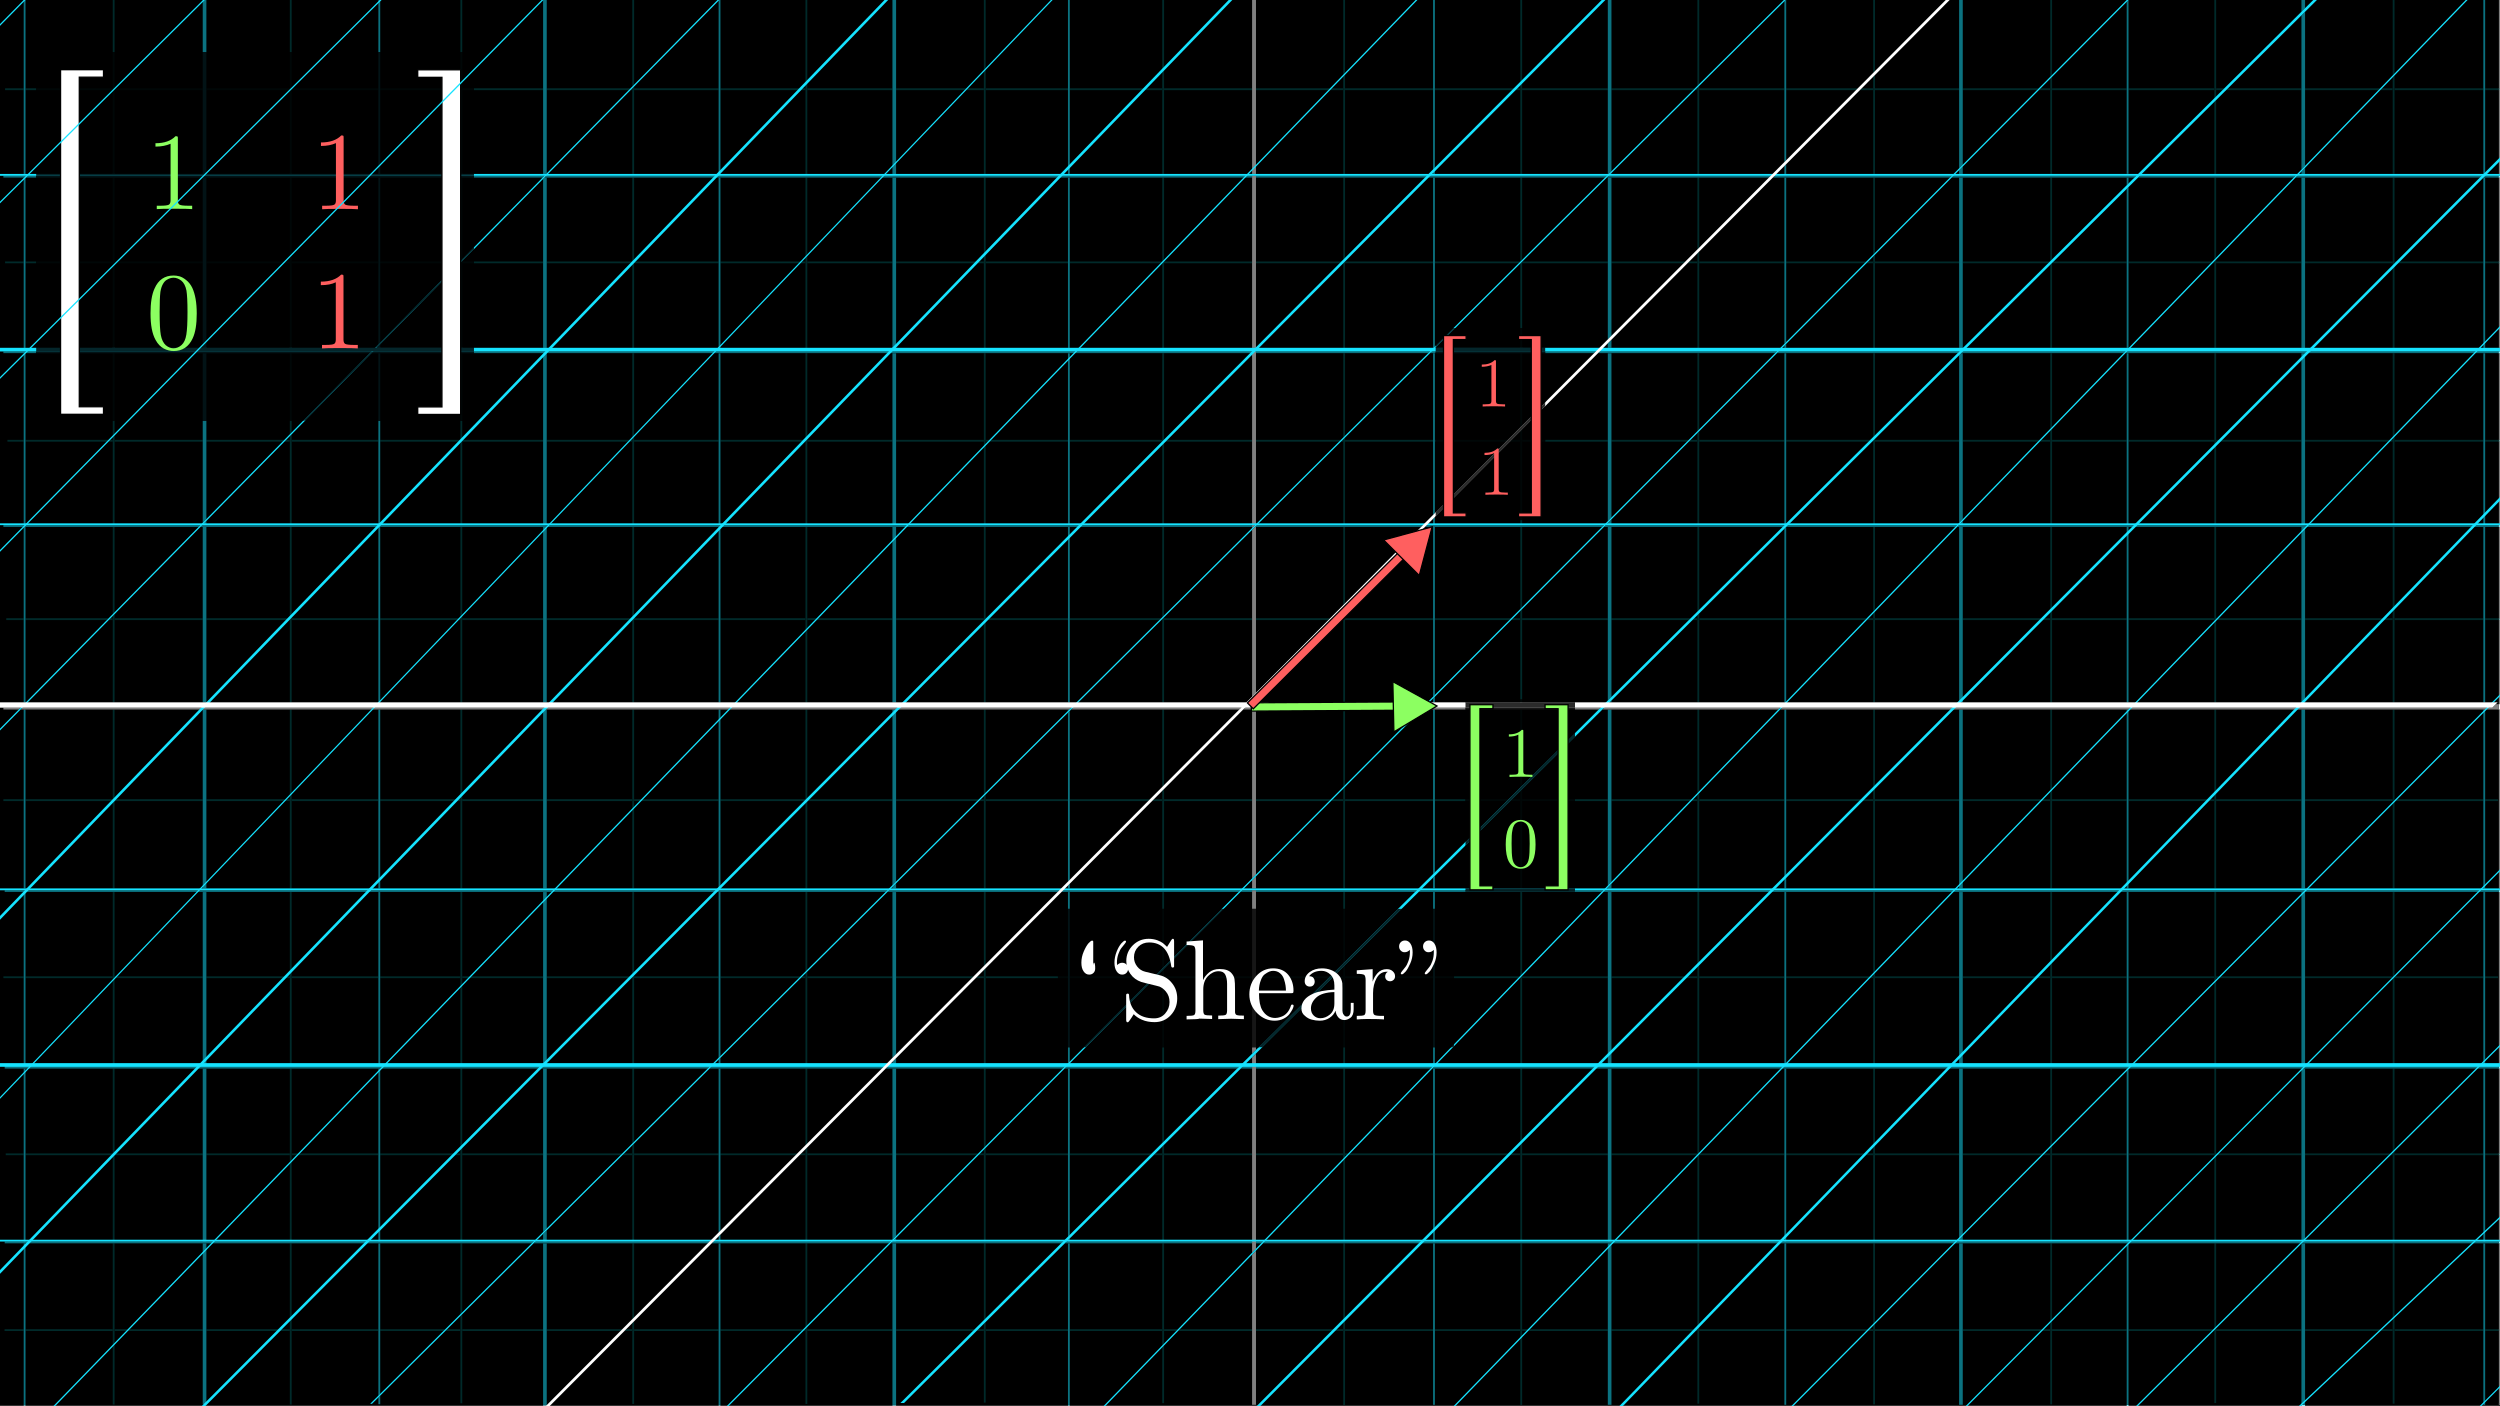 <?xml version="1.0" encoding="utf-8"?>
<!-- Generator: Adobe Illustrator 25.2.3, SVG Export Plug-In . SVG Version: 6.00 Build 0)  -->
<svg version="1.1" id="Layer_1" xmlns="http://www.w3.org/2000/svg" xmlns:xlink="http://www.w3.org/1999/xlink" x="0px" y="0px"
	 viewBox="0 0 1920 1080" style="enable-background:new 0 0 1920 1080;" xml:space="preserve">
<rect x="0" y="0" width="1920" height="1080" fill="#333333" stroke="none"/>
<style type="text/css">
	.st0{fill:#7F7F7F;}
	.st1{fill:#7FA9A9;}
	.st2{fill:#002A2A;}
	.st3{fill:#8AF1FF;}
	.st4{fill:#0B7280;}
	.st5{fill:#FFFFFF;}
	.st6{fill:#808080;}
	.st7{fill:#15E3FF;}
	.st8{fill:#000707;}
	.st9{fill:#021316;}
	.st10{fill:#04262B;}
	.st11{fill:#161616;}
	.st12{fill:#2B2B2B;}
	.st13{fill:#8CFF61;}
	.st14{fill:none;stroke:#000000;stroke-miterlimit:10;}
	.st15{fill:#FF5F5F;}
</style>
<g>
	<polyline points="1919,1079 0,1079 0,0 1919,0 1919,1079 	"/>
	<polyline class="st0" points="1921.6,-0.1 1908.6,-0.1 1908.6,0 1919,0 1919,67.8 1919.8,67.8 1919.8,69.2 1919,69.2 1919,133.6 
		1921.6,133.6 1921.6,-0.1 	"/>
	<path d="M1919,69.2h-10.4v64.4h10.4V69.2 M1919,0h-10.4v67.8h10.4V0"/>
	<path class="st0" d="M1893.8-0.1H1839V0h54.7L1893.8-0.1 M1907.2-0.1h-12L1895,0h12.1V-0.1"/>
	<path d="M1893.7,0H1839v56.5L1893.7,0 M1907.2,0H1895L1839,57.9v9.9h68.2V0"/>
	<path class="st0" d="M1776.8-0.1h-6.5V0h6.4L1776.8-0.1 M1837.6-0.1h-58l-0.2,0.1h58.1V-0.1"/>
	<path d="M1837.6,59.3l-8.2,8.4h8.2V59.3 M1776.6,0h-6.4v6.3L1776.6,0 M1837.6,0h-58.1l-9.2,9.1v58.7h57.8l9.5-9.8V0"/>
	<polyline class="st0" points="1767.5,-0.1 1702,-0.1 1702,0 1767.5,0 1767.5,-0.1 	"/>
	<path d="M1767.5,11.9l-56.3,55.9h56.3V11.9 M1767.5,0H1702v67.8h6.4l59.1-58.7V0"/>
	<polyline class="st0" points="1700.6,-0.1 1634.8,-0.1 1634.7,0 1700.6,0 1700.6,-0.1 	"/>
	<polyline points="1700.6,0 1634.7,0 1634.7,0 1634.7,67.8 1700.6,67.8 1700.6,0 	"/>
	<polyline class="st0" points="1633.3,-0.1 1576,-0.1 1576,0 1633.3,0 1633.3,-0.1 	"/>
	<path d="M1633.3,1.4L1576,59v8.8h57.3V1.4 M1633.3,0H1576v57.6L1633.3,0L1633.3,0"/>
	<polyline class="st0" points="1574.6,-0.1 1507.4,-0.1 1507.4,0 1574.6,0 1574.6,-0.1 	"/>
	<path d="M1574.6,60.4l-7.3,7.4h7.3V60.4 M1574.6,0h-67.2v67.8h58.5l8.7-8.8V0"/>
	<path class="st0" d="M1494.5-0.1H1440V0h54.3L1494.5-0.1 M1504.6-0.1h-7.1l-0.1,0.1h7.3V-0.1"/>
	<path d="M1494.3,0H1440v54.6L1494.3,0 M1504.6,0h-7.3L1440,57.6v10.2h64.6V0"/>
	<polyline class="st0" points="1438.6,-0.1 1371.8,-0.1 1371.8,0 1438.6,0 1438.6,-0.1 	"/>
	<path d="M1438.6,59l-8.7,8.8h8.7V59 M1438.6,0h-66.8v67.8h55.1l11.7-11.8V0"/>
	<polyline class="st0" points="1370.2,-0.1 1305,-0.1 1305,0 1370,0 1370.2,-0.1 	"/>
	<path d="M1370.4,1L1305,66v1.8h65.4V1 M1370,0H1305v64.6L1370,0"/>
	<polyline class="st0" points="1303.6,-0.1 1237.6,-0.1 1237.6,0 1303.6,0 1303.6,-0.1 	"/>
	<path d="M1303.6,67.4l-0.4,0.4h0.4V67.4 M1303.6,0h-66v67.8h64.2l1.8-1.8V0"/>
	<polyline class="st0" points="1234.8,-0.1 1169,-0.1 1169,0 1234.8,0 1234.8,-0.1 	"/>
	<polyline points="1234.8,0 1169,0 1169,67.8 1234.8,67.8 1234.8,0 	"/>
	<polyline class="st0" points="1167.6,-0.1 1102,-0.1 1102,0 1167.6,0 1167.6,-0.1 	"/>
	<polyline points="1167.6,0 1102,0 1102,67.8 1167.6,67.8 1167.6,0 	"/>
	<polyline class="st0" points="1100.6,-0.1 1033,-0.1 1033,0 1100.6,0 1100.6,-0.1 	"/>
	<polyline points="1100.6,0 1033,0 1033,67.8 1100.6,67.8 1100.6,0 	"/>
	<polyline class="st0" points="1031.6,-0.1 964.6,-0.1 964.6,0 1031.6,0 1031.6,-0.1 	"/>
	<polyline points="1031.6,0 964.6,0 964.6,67.8 1031.6,67.8 1031.6,0 	"/>
	<polyline class="st0" points="961.6,-0.1 894,-0.1 894,0 961.6,0 961.6,-0.1 	"/>
	<polyline points="961.6,0 894,0 894,67.8 961.6,67.8 961.6,0 	"/>
	<polyline class="st0" points="892.6,-0.1 821.6,-0.1 821.6,0 892.6,0 892.6,-0.1 	"/>
	<polyline points="892.6,0 821.6,0 821.6,67.8 892.6,67.8 892.6,0 	"/>
	<polyline class="st0" points="820.2,-0.1 757,-0.1 757,0 820.2,0 820.2,-0.1 	"/>
	<polyline points="820.2,0 757,0 757,67.8 820.2,67.8 820.2,0 	"/>
	<polyline class="st0" points="755.6,-0.1 688.2,-0.1 688.2,0 755.6,0 755.6,-0.1 	"/>
	<polyline points="755.6,0 688.2,0 688.2,67.8 755.6,67.8 755.6,0 	"/>
	<polyline class="st0" points="685.4,-0.1 620,-0.1 620,0 685.4,0 685.4,-0.1 	"/>
	<polyline points="685.4,0 620,0 620,67.8 685.4,67.8 685.4,0 	"/>
	<polyline class="st0" points="618.6,-0.1 553.3,-0.1 553.3,0 618.6,0 618.6,-0.1 	"/>
	<polyline points="618.6,0 553.3,0 553.3,67.8 618.6,67.8 618.6,0 	"/>
	<polyline class="st0" points="551.2,-0.1 487,-0.1 487,0 551,0 551.2,-0.1 	"/>
	<path d="M551.9,0.5L487,66.5v1.3h64.9V0.5 M551,0H487v65L551,0"/>
	<polyline class="st0" points="485.6,-0.1 419.9,-0.1 419.9,0 485.6,0 485.6,-0.1 	"/>
	<polyline points="485.6,0 419.9,0 419.9,67.8 484.3,67.8 485.6,66.5 485.6,0 	"/>
	<polyline class="st0" points="417.1,-0.1 355,-0.1 355,0 417.1,0 417.1,-0.1 	"/>
	<polyline points="417.1,0 355,0 355,40.1 364,40.1 364,67.8 417.1,67.8 417.1,0 	"/>
	<polyline class="st0" points="353.6,-0.1 292,-0.1 292,0 353.6,0 353.6,-0.1 	"/>
	<polyline points="353.6,0 292,0 292,40.1 353.6,40.1 353.6,0 	"/>
	<polyline class="st0" points="290.6,-0.1 224,-0.1 224,0 290.6,0 290.6,-0.1 	"/>
	<polyline points="290.6,0 224,0 224,40.1 290.6,40.1 290.6,0 	"/>
	<polyline class="st0" points="222.6,-0.1 158.5,-0.1 158.5,0 222.6,0 222.6,-0.1 	"/>
	<polyline points="222.6,0 158.5,0 158.5,40.1 222.6,40.1 222.6,0 	"/>
	<polyline class="st0" points="155.7,-0.1 88,-0.1 88,0 155.7,0 155.7,-0.1 	"/>
	<polyline points="155.7,0 88,0 88,40.1 155.7,40.1 155.7,0 	"/>
	<polyline class="st0" points="86.6,-0.1 19.6,-0.1 19.6,0 86.6,0 86.6,-0.1 	"/>
	<polyline points="86.6,0 19.6,0 19.6,67.8 27.8,67.8 27.8,40.1 86.6,40.1 86.6,0 	"/>
	<polyline class="st0" points="18.2,-0.1 3.6,-0.1 3.6,0 18.2,0 18.2,-0.1 	"/>
	<path d="M1767.5,131.7l-1.9,1.9h1.9V131.7 M1504.6,130.7l-2.9,2.9h2.9V130.7 M1370.4,127.5l-6.1,6.1h6.1V127.5 M1700.6,78.3
		l-55.7,55.3h55.7V78.3 M27.8,69.2h-8.2v64.4h8.2V69.2 M417.1,69.2H364v64.4h53.1V69.2 M482.9,69.2h-63.1v64L482.9,69.2 M485.6,69.2
		h-1.3l-63.5,64.4h64.7V69.2 M551.9,69.2H487v64.4h64.9V69.2 M618.6,69.2h-65.3v64.4h65.3V69.2 M685.4,69.2H620v64.4h65.4V69.2
		 M755.6,69.2h-67.4v64.4h67.4V69.2 M820.2,69.2H757v64.4h63.2V69.2 M892.6,69.2h-71v64.4h71V69.2 M961.6,69.2H894v64.4h67.6V69.2
		 M1031.6,69.2h-67v64.4h67V69.2 M1100.6,69.2H1033v64.4h67.6V69.2 M1167.6,69.2H1102v64.4h65.6V69.2 M1234.8,69.2H1169v64.4h65.8
		V69.2 M1300.4,69.2h-62.8v62.4L1300.4,69.2 M1303.6,69.2h-1.8l-64.2,63.8v0.7h66V69.2 M1370.4,69.2H1305v64.4h56.3l9.1-9.1V69.2
		 M1425.5,69.2h-53.7v53.9L1425.5,69.2 M1438.6,69.2h-10.1l-56.7,56.9v7.5h66.8V69.2 M1504.6,69.2H1440v64.4h60.3l4.3-4.3V69.2
		 M1564.5,69.2h-57.1v57.3L1564.5,69.2 M1574.6,69.2h-8.7l-58.5,58.7v5.7h67.2V69.2 M1633.3,69.2H1576v64.4h57.3V69.2 M1700.6,69.2
		h-65.9v64.4h7.4l58.5-58.1V69.2 M1707,69.2h-5v5L1707,69.2 M1767.5,69.2h-57.7l-7.8,7.8v56.7h62.3l3.2-3.3V69.2 M1826.7,69.2h-56.4
		v58.2L1826.7,69.2 M1837.6,69.2h-9.5l-57.8,59.6v4.8h67.3V69.2 M1907.2,69.2H1839v64.4h68.2V69.2 M18.2,0H3.6v133.6h14.6V69.2H3.9
		v-1.4h14.3V0"/>
	<polyline class="st0" points="1921.6,136.4 1919,136.4 1919,200.8 1919.8,200.8 1919.8,202.2 1919,202.2 1919,267.1 1921.6,267.1 
		1921.6,136.4 	"/>
	<path d="M1919,202.2h-10.4v65h10.4V202.2 M18.2,136.4H3.6v130.8h14.6v-65H3.9v-1.4h14.3V136.4 M1919,136.4h-10.4v64.4h10.4V136.4"
		/>
	<polyline class="st0" points="1921.6,271.3 1919,271.3 1919,337.8 1921.6,337.8 1921.6,271.3 	"/>
	<path d="M18.2,271.3H3.6v132h14.6v-64.1H5.7v-1.4h12.5V271.3 M1919,271.3h-10.4v66.5h10.4V271.3"/>
	<polyline class="st0" points="1921.6,339.2 1919,339.2 1919,403.3 1921.6,403.3 1921.6,339.2 	"/>
	<polyline points="1919,339.2 1908.6,339.2 1908.6,403.3 1919,403.3 1919,339.2 	"/>
	<polyline class="st0" points="1921.6,404.7 1919,404.7 1919,474.8 1920.7,474.8 1920.7,476.2 1919,476.2 1919,540.8 1921.6,540.8 
		1921.6,404.7 	"/>
	<path d="M1919,476.2h-10.4v63.3h9.7l-1.4,1.3h2.1V476.2 M18.2,404.7H3.6v134.8h14.6v-63.3H4.8v-1.4h13.4V404.7 M1919,404.7h-10.4
		v70.1h10.4V404.7"/>
	<polyline class="st0" points="1921.6,544.9 1919,544.9 1919,682.3 1921.6,682.3 1921.6,544.9 	"/>
	<path d="M3.6,683.7L3.6,683.7v66h14.6v-64.7H3.6V683.7 M18.2,615.2H3.6v67.1h14.6V615.2 M14.5,544.9H3.6v11.1L14.5,544.9
		 M18.2,544.9h-2.3L3.6,557.4v56.4h14.6V544.9 M1919,544.9h-10.4v68.9h9.9v1.4h-9.9v67.1h10.4V544.9"/>
	<polyline class="st0" points="1921.6,685.1 1919,685.1 1919,817.9 1921.6,817.9 1921.6,685.1 	"/>
	<path d="M18.2,751.2H3.6v269.6h14.6v-65.9H3.6v-1.4h14.6v-66.3H4.4v-1.4h13.8v-65.1H3.6v-2.8h14.6V751.2 M1919,685.1h-10.4v64.7
		h9.9v1.4h-9.9v66.7h10.4V685.1"/>
	<polyline class="st0" points="1921.6,820.7 1919,820.7 1919,885.8 1920.3,885.8 1920.3,887.2 1919,887.2 1919,953.5 1921.6,953.5 
		1921.6,820.7 	"/>
	<path d="M1919,887.2h-10.4v66.3h10.4V887.2 M1919,820.7h-10.4v65.1h10.4V820.7"/>
	<polyline class="st0" points="1921.6,954.9 1919,954.9 1919,1020.8 1919.4,1020.8 1919.4,1022.2 1919,1022.2 1919,1077.9 
		1921.6,1077.9 1921.6,954.9 	"/>
	<path d="M290.6,1073.3l-4.6,4.5h4.6V1073.3 M18.2,1022.2H3.6v55.7h14.6V1022.2 M86.6,1022.2h-67v55.7h67V1022.2 M155.7,1022.2H88
		v55.7h67.7V1022.2 M222.6,1022.2h-64.1v55.7h64.1V1022.2 M290.6,1022.2H224v55.7h60.6l6-5.9V1022.2 M340.7,1022.2H292v48.4
		L340.7,1022.2 M417.1,1022.2H355v55.5h-1.4v-55.5h-11.5l-50.1,49.8v5.9h125.1V1022.2 M476.6,1022.2h-56.8v55.7h1.3L476.6,1022.2
		 M485.6,1022.2h-6l-55.5,55.7h61.4V1022.2 M551.9,1022.2H487v55.7h64.9V1022.2 M615.6,1022.2h-62.3v55.7h6.9L615.6,1022.2
		 M618.6,1022.2H617l-55.5,55.7h57V1022.2 M685.4,1022.2H620v55.7h65.4V1022.2 M820.2,1022.2H757v55h-1.4v-55h-5.5l-55.7,55.3h-2.8
		l55.7-55.3h-59.1v55.7h132V1022.2 M892.6,1022.2h-71v55.7h27.9l43.1-44.5V1022.2 M903.4,1022.2H894v9.8L903.4,1022.2 M961.6,1022.2
		h-56.8l-10.8,11.2v44.3h-1.4v-42.9l-41.7,43.1h110.7V1022.2 M1031.6,1022.2h-67v55.7h67V1022.2 M1100.6,1022.2H1033v55.7h67.6
		V1022.2 M1167.6,1022.2H1102v55.7h65.6V1022.2 M1234.8,1022.2H1169v55.7h65.8V1022.2 M1303.6,1022.2h-66v55.7h66V1022.2
		 M1370.4,1022.2H1305v55.7h65.4V1022.2 M1438.6,1022.2h-66.8v55.7h66.8V1022.2 M1504.6,1022.2H1440v55.7h64.6V1022.2
		 M1574.6,1022.2h-67.2v55.7h67.2V1022.2 M1633.3,1022.2H1576v55.7h57.3V1022.2 M1767.5,1022.2H1702v55.3h-1.4v-55.3h-65.9v55.7
		h132.8V1022.2 M1837.6,1022.2h-67.3v55.7h67.3V1022.2 M1907.2,1022.2H1839v55.7h68.2V1022.2 M1919,1022.2h-10.4v55.7h10.4V1022.2
		 M618.6,1020.6l-0.2,0.2h0.2V1020.6 M755.6,1016.7l-4.1,4.1h4.1V1016.7 M485.6,1016.2l-4.6,4.6h4.6V1016.2 M353.6,1010.7l-10.1,10
		h10.1V1010.7 M961.6,963.6l-55.4,57.2h55.4V963.6 M86.6,954.9h-67v65.9h67V954.9 M155.7,954.9H88v65.9h67.7V954.9 M222.6,954.9
		h-64.1v65.9h64.1V954.9 M290.6,954.9H224v65.9h66.6V954.9 M353.6,954.9H292v65.9h50.1l11.5-11.4V954.9 M408.5,954.9H355v53.1
		L408.5,954.9 M417.1,954.9h-7.2l-54.9,54.5v11.4h62.1V954.9 M485.6,954.9h-65.7v65.9H478l7.6-7.6V954.9 M543.6,954.9H487v56.9
		L543.6,954.9 M551.9,954.9h-5.3l-59.6,59.9v6h64.9V954.9 M618.6,954.9h-65.3v65.9H617l1.6-1.6V954.9 M682.6,954.9H620v62.9
		L682.6,954.9 M685.4,954.9H684l-64,64.3v1.6h65.4V954.9 M755.6,954.9h-67.4v65.9h60.5l6.9-6.8V954.9 M815.1,954.9H757v57.7
		L815.1,954.9 M820.2,954.9h-2.3l-60.9,60.5v5.4h63.2V954.9 M892.6,954.9h-71v65.9h71V954.9 M961.6,954.9H894v65.9h10.8l56.8-58.6
		V954.9 M968.6,954.9h-4.1v4.2L968.6,954.9 M1031.6,954.9H970l-5.4,5.6v60.3h67V954.9 M1100.6,954.9H1033v65.9h67.6V954.9
		 M1167.6,954.9H1102v65.9h65.6V954.9 M1234.8,954.9H1169v65.9h65.8V954.9 M1303.6,954.9h-66v65.9h66V954.9 M1370.4,954.9H1305v65.9
		h65.4V954.9 M1438.6,954.9h-66.8v65.9h66.8V954.9 M1504.6,954.9H1440v65.9h64.6V954.9 M1574.6,954.9h-67.2v65.9h67.2V954.9
		 M1633.3,954.9H1576v65.9h57.3V954.9 M1700.6,954.9h-65.9v65.9h65.9V954.9 M1767.5,954.9H1702v65.9h65.5V954.9 M1837.6,954.9h-67.3
		v65.9h67.3V954.9 M1907.2,954.9H1839v65.9h68.2V954.9 M1919,954.9h-10.4v65.9h10.4V954.9 M820.2,952.6l-0.9,0.9h0.9V952.6
		 M551.9,949.6l-3.9,3.9h3.9V949.6 M417.1,947.7l-5.8,5.8h5.8V947.7 M1031.6,891.3l-60.2,62.1h60.2V891.3 M86.6,887.2h-67v66.3h67
		V887.2 M155.7,887.2H88v66.3h67.7V887.2 M222.6,887.2h-64.1v66.3h64.1V887.2 M290.6,887.2H224v66.3h66.6V887.2 M353.6,887.2H292
		v66.3h61.6V887.2 M417.1,887.2H355v66.3h54.9l7.2-7.2V887.2 M476.6,887.2h-56.8v56.4L476.6,887.2 M485.6,887.2H478l-58.2,57.8v8.5
		h65.7V887.2 M551.9,887.2H487v66.3h58l6.8-6.9V887.2 M611,887.2h-57.8v58L611,887.2 M618.6,887.2H614l-60.7,61v5.3h65.3V887.2
		 M685.4,887.2H620v66.3h64l1.4-1.4V887.2 M750,887.2h-61.9v62.1L750,887.2 M755.6,887.2h-4.2l-63.2,63.5v2.8h67.4V887.2
		 M820.2,887.2H757v66.3h59.5l3.7-3.7V887.2 M883.2,887.2h-61.7v61.2L883.2,887.2 M892.6,887.2H886l-64.5,64v2.3h71V887.2
		 M961.6,887.2H894v66.3h67.6V887.2 M1031.6,887.2h-67v66.3h5.4l61.6-63.6V887.2 M1034.2,887.2h-1.3v1.3L1034.2,887.2 M1100.6,887.2
		h-65l-2.6,2.7v63.6h67.6V887.2 M1167.6,887.2H1102v66.3h65.6V887.2 M1234.8,887.2H1169v66.3h65.8V887.2 M1303.6,887.2h-66v66.3h66
		V887.2 M1370.4,887.2H1305v66.3h65.4V887.2 M1438.6,887.2h-66.8v66.3h66.8V887.2 M1504.6,887.2H1440v66.3h64.6V887.2 M1574.6,887.2
		h-67.2v66.3h67.2V887.2 M1633.3,887.2H1576v66.3h57.3V887.2 M1700.6,887.2h-65.9v66.3h65.9V887.2 M1767.5,887.2H1702v66.3h65.5
		V887.2 M1837.6,887.2h-67.3v66.3h67.3V887.2 M1907.2,887.2H1839v66.3h68.2V887.2 M755.6,883l-2.8,2.8h2.8V883 M618.6,882.6
		l-3.2,3.2h3.2V882.6 M892.6,880.7l-5.1,5.1h5.1V880.7 M485.6,879.7l-6.1,6.1h6.1V879.7 M86.6,820.7h-67v65.1h67V820.7 M155.7,820.7
		H88v65.1h67.7V820.7 M222.6,820.7h-64.1v65.1h64.1V820.7 M290.6,820.7H224v65.1h66.6V820.7 M353.6,820.7H292v65.1h61.6V820.7
		 M417.1,820.7H355v65.1h62.1V820.7 M485.6,820.7h-65.7v65.1H478l7.5-7.5V820.7 M543.6,820.7H487v56.2L543.6,820.7 M551.9,820.7H545
		l-58,57.6v7.5h64.9V820.7 M618.6,820.7h-65.3v65.1h59.2l6.1-6.2V820.7 M677.2,820.7H620v57.5L677.2,820.7 M685.4,820.7h-5.1
		L620,881.2v4.6h65.4V820.7 M755.6,820.7h-67.4v65.1h63.3l4.1-4.2V820.7 M816.2,820.7H757v59.5L816.2,820.7 M820.2,820.7h-2.5
		L757,881.6v4.2h63.2V820.7 M892.6,820.7h-71v65.1h63.1l7.9-7.9V820.7 M950.2,820.7H894v55.8L950.2,820.7 M961.6,820.7H953l-59,58.6
		v6.5h67.6V820.7 M1031.6,820.7h-67v65.1h67V820.7 M1098.7,820.7H1033v65.1h2.6L1098.7,820.7 M1100.6,820.7h-0.5l-63.1,65.1h63.6
		V820.7 M1167.6,820.7H1102v65.1h65.6V820.7 M1234.8,820.7H1169v65.1h65.8V820.7 M1303.6,820.7h-66v65.1h66V820.7 M1370.4,820.7
		H1305v65.1h65.4V820.7 M1438.6,820.7h-66.8v65.1h66.8V820.7 M1504.6,820.7H1440v65.1h64.6V820.7 M1574.6,820.7h-67.2v65.1h67.2
		V820.7 M1633.3,820.7H1576v65.1h57.3V820.7 M1700.6,820.7h-65.9v65.1h65.9V820.7 M1767.5,820.7H1702v65.1h65.5V820.7 M1837.6,820.7
		h-67.3v65.1h67.3V820.7 M1907.2,820.7H1839v65.1h68.2V820.7 M685.4,815.5l-2.4,2.4h2.4V815.5 M551.9,813.8l-4.1,4h4.1V813.8
		 M961.6,812.1l-5.8,5.7h5.8V812.1 M832.5,804.3h-10.9v11L832.5,804.3 M892.6,804.3h-58.7l-12.3,12.4v1.2h71V804.3 M961.6,804.3H894
		v13.5h59l8.6-8.5V804.3 M966.7,804.3h-2.1v2.1L966.7,804.3 M1031.6,804.3h-62.1l-4.9,4.9v8.7h67V804.3 M1100.6,804.3H1033v13.5
		h67.6V804.3 M1114.5,804.3H1102v12.9L1114.5,804.3 M86.6,751.2h-67v66.7h67V751.2 M155.7,751.2H88v66.7h67.7V751.2 M222.6,751.2
		h-64.1v66.7h64.1V751.2 M290.6,751.2H224v66.7h66.6V751.2 M353.6,751.2H292v66.7h61.6V751.2 M417.1,751.2H355v66.7h62.1V751.2
		 M485.6,751.2h-65.7v66.7h65.7V751.2 M551.9,751.2H487v66.7h59.4l5.5-5.4V751.2 M613.6,751.2h-60.3V811L613.6,751.2 M618.6,751.2
		H615l-61.7,61.3v5.4h65.3V751.2 M685.4,751.2H620v66.7H680l5.3-5.4V751.2 M746.4,751.2h-58.3v58.5L746.4,751.2 M755.6,751.2h-6.2
		l-61.2,61.5v5.2h67.4V751.2 M812.5,751.2H757v66.7H819l1.1-1.2v-12.4h-7.7V751.2 M1166,751.2h-49.3V802L1166,751.2 M1167.6,751.2
		h-0.2l-50.7,52.3v0.9h-0.8l-13.1,13.5h64.8V751.2 M1234.8,751.2H1169v66.7h65.8V751.2 M1303.6,751.2h-66v66.7h66V751.2
		 M1370.4,751.2H1305v66.7h65.4V751.2 M1438.6,751.2h-66.8v66.7h66.8V751.2 M1504.6,751.2H1440v66.7h64.6V751.2 M1574.6,751.2h-67.2
		v66.7h67.2V751.2 M1633.3,751.2H1576v66.7h57.3V751.2 M1700.6,751.2h-65.9v66.7h65.9V751.2 M1767.5,751.2H1702v66.7h65.5V751.2
		 M1837.6,751.2h-67.3v66.7h67.3V751.2 M1907.2,751.2H1839v66.7h68.2V751.2 M618.6,747.6l-2.2,2.2h2.2V747.6 M755.6,745l-4.8,4.8
		h4.8V745 M86.6,685.1h-67v64.7h67V685.1 M155.7,685.1H88v64.7h67.7V685.1 M222.6,685.1h-64.1v64.7h64.1V685.1 M290.6,685.1H224
		v64.7h66.6V685.1 M353.6,685.1H292v64.7h61.6V685.1 M417.1,685.1H355v64.7h62.1V685.1 M485.6,685.1h-65.7v64.7h65.7V685.1
		 M551.9,685.1H487v64.7h64.9V685.1 M618.6,685.1h-65.3v64.7H615l3.6-3.5V685.1 M680.2,685.1H620v59.8L680.2,685.1 M685.4,685.1
		h-3.8L620,746.2v3.5h65.4V685.1 M755.6,685.1h-67.4v64.7h59.7l7.7-7.8V685.1 M812.3,685.1H757v55.5L812.3,685.1 M820.2,685.1h-4.9
		L757,743.6v6.2h55.5V698h7.7V685.1 M892.6,685.1h-71V698h71V685.1 M951.2,685.1H894V698h44.4L951.2,685.1 M961.6,685.1h-8.9
		L939.8,698h21.8V685.1 M1031.6,685.1h-67V698h67V685.1 M1086.8,685.1H1033V698h40.8L1086.8,685.1 M1100.6,685.1h-11l-13,12.9h24
		V685.1 M1167.6,685.1H1102V698h14.7v51.8h50.6l0.2-0.2V685.1 M1230,685.1h-61v63L1230,685.1 M1234.8,685.1h-3.4l-62.4,64.4v0.3
		h65.8V685.1 M1303.6,685.1h-66v64.7h66V685.1 M1370.4,685.1H1305v64.7h65.4V685.1 M1438.6,685.1h-66.8v64.7h66.8V685.1
		 M1504.6,685.1H1440v64.7h64.6V685.1 M1574.6,685.1h-67.2v64.7h67.2V685.1 M1633.3,685.1H1576v64.7h57.3V685.1 M1700.6,685.1h-65.9
		v64.7h65.9V685.1 M1767.5,685.1H1702v64.7h65.5V685.1 M1837.6,685.1h-67.3v64.7h67.3V685.1 M1907.2,685.1H1839v64.7h68.2V685.1
		 M1234.8,681.6l-0.7,0.7h0.7V681.6 M685.4,681.3l-1,1h1V681.3 M820.2,680.1l-2.2,2.2h2.2V680.1 M961.6,676.1l-6.2,6.2h6.2V676.1
		 M1100.6,674.1l-8.2,8.2h8.2V674.1 M1125.5,649.4l-23.5,23.3v9.6h23.5V649.4 M86.6,615.2h-67v67.1h67V615.2 M155.7,615.2H88v67.1
		h67.7V615.2 M222.6,615.2h-64.1v67.1h64.1V615.2 M290.6,615.2H224v67.1h66.6V615.2 M353.6,615.2H292v67.1h61.6V615.2 M417.1,615.2
		H355v67.1h62.1V615.2 M485.6,615.2h-65.7v67.1h65.7V615.2 M551.9,615.2H487v67.1h64.9V615.2 M618.6,615.2h-65.3v67.1h65.3V615.2
		 M685.4,615.2H620v67.1h63l2.4-2.4V615.2 M750.6,615.2h-62.4v61.9L750.6,615.2 M755.6,615.2H752l-63.8,63.3v3.8h67.4V615.2
		 M820.2,615.2H757v67.1h58l5.2-5.2V615.2 M881.8,615.2h-60.3v60.5L881.8,615.2 M892.6,615.2h-7.7l-63.3,63.5v3.6h71V615.2
		 M961.6,615.2H894v67.1h60l7.6-7.6V615.2 M1020.8,615.2h-56.3v56.5L1020.8,615.2 M1031.6,615.2h-9.3l-57.7,57.9v9.2h67V615.2
		 M1100.6,615.2H1033v67.1h56.6l11-11V615.2 M1125.5,615.2H1102v54.8l23.5-23.3V615.2 M1234.8,615.2h-25.2v67.1h23.1l2.1-2.2V615.2
		 M1297.7,615.2h-60.2v62.1L1297.7,615.2 M1303.6,615.2h-4.5l-61.5,63.5v3.6h66V615.2 M1370.4,615.2H1305v67.1h65.4V615.2
		 M1438.6,615.2h-66.8v67.1h66.8V615.2 M1504.6,615.2H1440v67.1h64.6V615.2 M1574.6,615.2h-67.2v67.1h67.2V615.2 M1633.3,615.2H1576
		v67.1h57.3V615.2 M1700.6,615.2h-65.9v67.1h65.9V615.2 M1767.5,615.2H1702v67.1h65.5V615.2 M1837.6,615.2h-67.3v67.1h67.3V615.2
		 M1907.2,615.2H1839v67.1h68.2V615.2 M755.6,611.6l-2.2,2.2h2.2V611.6 M1303.6,610.5l-3.1,3.2h3.1V610.5 M892.6,607.4l-6.4,6.4h6.4
		V607.4 M1031.6,605.8l-7.9,8h7.9V605.8 M820.2,547.4L757,610.2v3.6h63.2V547.4 M86.6,544.9h-67v68.9h67V544.9 M155.7,544.9H88v68.9
		h67.7V544.9 M222.6,544.9h-64.1v68.9h64.1V544.9 M290.6,544.9H224v68.9h66.6V544.9 M353.6,544.9H292v68.9h61.6V544.9 M417.1,544.9
		H355v68.9h62.1V544.9 M485.6,544.9h-65.7v68.9h65.7V544.9 M551.9,544.9H487v68.9h64.9V544.9 M618.6,544.9h-65.3v68.9h65.3V544.9
		 M685.4,544.9H620v68.9h65.4V544.9 M755.6,544.9h-67.4v68.9H752l3.6-3.6V544.9 M820.2,544.9H757v63.9l63.2-62.8V544.9 M892.6,544.9
		h-69.8l-1.2,1.2v67.7h61.7l9.3-9.4V544.9 M951.8,544.9H894V603L951.8,544.9 M961.6,544.9h-6.8L894,606v7.8h67.6V544.9
		 M1031.6,544.9h-67v68.9h57.7l9.3-9.4V544.9 M1090.8,544.9H1033V603L1090.8,544.9 M1100.6,544.9h-8.4l-59.2,59.5v9.4h67.6V544.9
		 M1125.5,544.9H1102v68.9h23.5V544.9 M1227.9,544.9h-18.4v18.3L1227.9,544.9 M1234.8,544.9h-4l-21.2,21v47.9h25.2V544.9
		 M1303.6,544.9h-66v68.9h61.5l4.5-4.6V544.9 M1365.8,544.9H1305v62.8L1365.8,544.9 M1370.4,544.9h-3.2l-62.2,64.2v4.7h65.4V544.9
		 M1438.6,544.9h-66.8v68.9h66.8V544.9 M1504.6,544.9H1440v68.9h64.6V544.9 M1574.6,544.9h-67.2v68.9h67.2V544.9 M1633.3,544.9H1576
		v68.9h57.3V544.9 M1700.6,544.9h-65.9v68.9h65.9V544.9 M1767.5,544.9H1702v68.9h65.5V544.9 M1837.6,544.9h-67.3v68.9h67.3V544.9
		 M1907.2,544.9H1839v68.9h68.2V544.9 M961.6,538.1l-1.3,1.3h1.3V538.1 M1100.6,536.5l-2.9,2.9h2.9V536.5 M82.2,476.2H19.6v63.3h0.3
		L82.2,476.2 M86.6,476.2h-3l-62.3,63.3h65.3V476.2 M155.7,476.2H88v63.3h67.7V476.2 M222.6,476.2h-64.1v63.3h64.1V476.2
		 M290.6,476.2H224v63.3h66.6V476.2 M353.6,476.2H292v63.3h61.6V476.2 M417.1,476.2H355v63.3h62.1V476.2 M485.6,476.2h-65.7v63.3
		h65.7V476.2 M551.9,476.2H487v63.3h64.9V476.2 M618.6,476.2h-65.3v63.3h65.3V476.2 M685.4,476.2H620v63.3h65.4V476.2 M755.6,476.2
		h-67.4v63.3h67.4V476.2 M820.2,476.2H757v63.3h63.2V476.2 M890.5,476.2h-69v63.3h5.3L890.5,476.2 M892.6,476.2h-0.6l-63.7,63.3
		h64.3V476.2 M961.6,476.2H894v63.3h63.3l4.3-4.3V476.2 M1020.2,476.2h-55.7v55.9L1020.2,476.2 M1031.6,476.2h-8.4l-58.6,58.9v4.3
		h67V476.2 M1100.6,476.2H1033v63.3h63.3l4.3-4.3V476.2 M1159.2,476.2H1102v57.5L1159.2,476.2 M1167.6,476.2h-6.9l-58.6,58.9v4.3
		h23.5v-2.3h42.1V476.2 M1234.8,476.2H1169v61h40.6v2.3h23.9l1.3-1.3V476.2 M1297.1,476.2h-59.6v59.1L1297.1,476.2 M1303.6,476.2
		h-3.6l-62.4,61.9v1.3h66V476.2 M1370.4,476.2H1305v63.3h65.4V476.2 M1432.4,476.2h-60.6v62.6L1432.4,476.2 M1438.6,476.2h-4.8
		l-61.3,63.3h66.1V476.2 M1504.6,476.2H1440v63.3h64.6V476.2 M1574.6,476.2h-67.2v63.3h67.2V476.2 M1633.3,476.2H1576v63.3h57.3
		V476.2 M1700.6,476.2h-65.9v63.3h65.9V476.2 M1767.5,476.2H1702v63.3h65.5V476.2 M1837.6,476.2h-67.3v63.3h67.3V476.2
		 M1907.2,476.2H1839v63.3h68.2V476.2 M86.6,473.1l-1.7,1.7h1.7V473.1 M1303.6,472.5l-2.2,2.2h2.2V472.5 M1438.6,471.2l-3.5,3.6h3.5
		V471.2 M1167.6,469.2l-5.6,5.6h5.6V469.2 M1031.6,467.8l-7,7h7V467.8 M961.6,407L894,474.1v0.6h67.6V407 M1370.4,406.2l-65.4,64.9
		v3.6h65.4V406.2 M86.6,404.7h-67v70.1h64l3-3.1V404.7 M152.6,404.7H88v65.6L152.6,404.7 M155.7,404.7h-1.7l-66,67v3.1h67.7V404.7
		 M222.6,404.7h-64.1v70.1h64.1V404.7 M290.6,404.7H224v70.1h66.6V404.7 M353.6,404.7H292v70.1h61.6V404.7 M417.1,404.7H355v70.1
		h62.1V404.7 M485.6,404.7h-65.7v70.1h65.7V404.7 M551.9,404.7H487v70.1h64.9V404.7 M618.6,404.7h-65.3v70.1h65.3V404.7
		 M685.4,404.7H620v70.1h65.4V404.7 M755.6,404.7h-67.4v70.1h67.4V404.7 M820.2,404.7H757v70.1h63.2V404.7 M892.6,404.7h-71v70.1
		h70.4l0.6-0.6V404.7 M961.6,404.7H894v68.1l67.6-67.1V404.7 M1031.6,404.7h-67v70.1h57.1l9.9-10V404.7 M1091.4,404.7H1033v58.7
		L1091.4,404.7 M1100.6,404.7h-6.2l-61.4,61.7v8.4h67.6V404.7 M1167.6,404.7H1102v70.1h58.7l6.9-7V404.7 M1230.4,404.7H1169v61.7
		L1230.4,404.7 M1234.8,404.7h-3l-62.8,63.1v7h65.8V404.7 M1303.6,404.7h-66v70.1h61l5-5V404.7 M1369.1,404.7H1305v63.7
		L1369.1,404.7 M1438.6,404.7h-66.6l-0.2,0.2v69.9h62l4.8-5V404.7 M1501.7,404.7H1440v63.7L1501.7,404.7 M1504.6,404.7h-1.5
		l-63.1,65.1v5h64.6V404.7 M1574.6,404.7h-67.2v70.1h67.2V404.7 M1633.3,404.7H1576v70.1h57.3V404.7 M1700.6,404.7h-65.9v70.1h65.9
		V404.7 M1767.5,404.7H1702v70.1h65.5V404.7 M1837.6,404.7h-67.3v70.1h67.3V404.7 M1907.2,404.7H1839v70.1h68.2V404.7 M1504.6,403.1
		l-0.2,0.2h0.2V403.1 M155.7,402.9l-0.4,0.4h0.4V402.9 M1234.8,401.7l-1.6,1.6h1.6V401.7 M1100.6,398.5l-4.8,4.8h4.8V398.5
		 M1102.6,396.4l-0.6,0.6v6.2h65.6v-3.9h-65V396.4 M86.6,339.2h-67v64.1h67V339.2 M155.7,339.2H88v64.1h66l1.7-1.8V339.2
		 M217.1,339.2h-58.6v59.5L217.1,339.2 M222.6,339.2h-4.1l-60,60.9v3.2h64.1V339.2 M290.6,339.2H224v64.1h66.6V339.2 M353.6,339.2
		H292v64.1h61.6V339.2 M417.1,339.2H355v64.1h62.1V339.2 M485.6,339.2h-65.7v64.1h65.7V339.2 M551.9,339.2H487v64.1h64.9V339.2
		 M618.6,339.2h-65.3v64.1h65.3V339.2 M685.4,339.2H620v64.1h65.4V339.2 M755.6,339.2h-67.4v64.1h67.4V339.2 M820.2,339.2H757v64.1
		h63.2V339.2 M892.6,339.2h-71v64.1h71V339.2 M961.6,339.2H894v64.1h67.6V339.2 M1028.5,339.2h-63.9v63.5L1028.5,339.2
		 M1031.6,339.2h-1.7l-64.6,64.1h66.2V339.2 M1100.6,339.2H1033v64.1h59.8l7.8-7.8V339.2 M1102.6,339.2h-0.6v54.9l0.6-0.6V339.2
		 M1234.8,339.2h-48.1v60.2H1169v3.9h62.8l3-3V339.2 M1295.6,339.2h-58.1v58.3L1295.6,339.2 M1303.6,339.2h-6.5l-59.5,59.7v4.4h66
		V339.2 M1370.4,339.2H1305v64.1h65.4V339.2 M1435.1,339.2h-63.3V402L1435.1,339.2 M1438.6,339.2h-0.7l-64.6,64.1h65.2V339.2
		 M1504.6,339.2H1440v64.1h63l1.6-1.6V339.2 M1565.1,339.2h-57.7v59.6L1565.1,339.2 M1574.6,339.2h-8.1l-59.1,61v3.1h67.2V339.2
		 M1633.3,339.2H1576v64.1h57.3V339.2 M1700.6,339.2h-65.9v64.1h65.9V339.2 M1767.5,339.2H1702v64.1h65.5V339.2 M1837.6,339.2h-67.3
		v64.1h67.3V339.2 M1907.2,339.2H1839v64.1h68.2V339.2 M1031.6,337.5l-0.3,0.3h0.3V337.5 M222.6,335l-2.8,2.8h2.8V335 M1303.6,332.6
		l-5.2,5.2h5.2V332.6 M1574.6,330.8l-6.7,6.9h6.7V330.8 M155.7,323.1H88v14.7h67.7V323.1 M222.6,323.1h-64.1v14.7h60l4.1-4.2V323.1
		 M232.9,323.1H224v9.1L232.9,323.1 M290.6,323.1h-56.3L224,333.5v4.2h66.6V323.1 M353.6,323.1H292v14.7h61.6V323.1 M1504.6,272.9
		l-64.6,64.1v0.7h64.6V272.9 M27.8,271.3h-8.2v66.5h67v-14.7H27.8V271.3 M417.1,271.3H364v51.8h-9v14.7h62.1V271.3 M485.6,271.3
		h-65.7v66.5h65.7V271.3 M551.9,271.3H487v66.5h64.9V271.3 M618.6,271.3h-65.3v66.5h65.3V271.3 M685.4,271.3H620v66.5h65.4V271.3
		 M755.6,271.3h-67.4v66.5h67.4V271.3 M820.2,271.3H757v66.5h63.2V271.3 M892.6,271.3h-71v66.5h71V271.3 M961.6,271.3H894v66.5h67.6
		V271.3 M1031.6,271.3h-67v66.5h65.3l1.7-1.7V271.3 M1096.9,271.3H1033v63.4L1096.9,271.3 M1100.6,271.3h-2.3l-65.3,64.8v1.7h67.6
		V271.3 M1102.6,271.3h-0.6v66.5h0.6V271.3 M1224.2,271.3h-37.5V309L1224.2,271.3 M1234.8,271.3h-7.6l-40.5,40.7v25.8h48.1V271.3
		 M1303.6,271.3h-66v66.5h59.5l6.5-6.6V271.3 M1363.2,271.3H1305v58.5L1363.2,271.3 M1370.4,271.3h-5.7l-59.7,59.9v6.6h65.4V271.3
		 M1438.6,271.3h-66.8v66.5h64.7l2.1-2.1V271.3 M1503.5,271.3H1440v63.1L1503.5,271.3 M1574.6,271.3h-67.2v66.5h59.1l8.1-8.4V271.3
		 M1630.9,271.3H1576v56.7L1630.9,271.3 M1633.3,271.3h-1l-56.3,58.1v8.4h57.3V271.3 M1700.6,271.3h-65.9v66.5h65.9V271.3
		 M1767.5,271.3H1702v66.5h65.5V271.3 M1837.6,271.3h-67.3v66.5h67.3V271.3 M1907.2,271.3H1839v66.5h68.2V271.3 M1102.6,266.9
		l-0.2,0.2h0.2V266.9 M1370.4,265.5l-1.6,1.6h1.6V265.5 M1234.8,263.7l-3.4,3.4h3.4V263.7 M1574.6,203.4l-64.1,63.7h64.1V203.4
		 M1167.6,202.4l-49.8,49.5h49.8V202.4 M27.8,202.2h-8.2v65h8.2V202.2 M417.1,202.2H364v65h53.1V202.2 M485.6,202.2h-65.7v65h65.7
		V202.2 M551.9,202.2H487v65h64.9V202.2 M618.6,202.2h-65.3v65h65.3V202.2 M685.4,202.2H620v65h65.4V202.2 M755.6,202.2h-67.4v65
		h67.4V202.2 M820.2,202.2H757v65h63.2V202.2 M892.6,202.2h-71v65h71V202.2 M961.6,202.2H894v65h67.6V202.2 M1031.6,202.2h-67v65h67
		V202.2 M1100.6,202.2H1033v65h67.6V202.2 M1166.5,202.2H1102v64l0.6-0.6v-13.6h13.7L1166.5,202.2 M1234.8,202.2H1169v49.8h17.7
		v15.2h41.7l6.4-6.4V202.2 M1293,202.2h-55.5v55.7L1293,202.2 M1303.6,202.2h-7.6l-58.4,58.7v6.2h66V202.2 M1370.4,202.2H1305v65
		h62.4l3-3V202.2 M1432,202.2h-60.3v60.5L1432,202.2 M1438.6,202.2h-5.1l-61.7,61.9v3h66.8V202.2 M1504.6,202.2H1440v65h64.6V202.2
		 M1573.1,202.2h-65.7v65h0.3L1573.1,202.2 M1633.3,202.2H1576v65h57.3V202.2 M1697.8,202.2h-63.2v65h0.2L1697.8,202.2
		 M1700.6,202.2h-1.4l-62.9,65h64.3V202.2 M1767.5,202.2H1702v65h65.5V202.2 M1837.6,202.2h-67.3v65h67.3V202.2 M1907.2,202.2H1839
		v65h68.2V202.2 M1700.6,200.7L1700.6,200.7L1700.6,200.7L1700.6,200.7 M1438.6,197l-3.8,3.8h3.8V197 M1303.6,194.6l-6.2,6.2h6.2
		V194.6 M1633.3,145.1l-56,55.6h56V145.1 M417.1,137.4L364,191.3v9.4h53.1V137.4 M27.8,136.4h-8.2v64.4h8.2V136.4 M416.8,136.4H364
		v53.6L416.8,136.4 M485.6,136.4h-65.7v64.4h65.7V136.4 M551.9,136.4H487v64.4h64.9V136.4 M618.6,136.4h-65.3v64.4h65.3V136.4
		 M685.4,136.4H620v64.4h65.4V136.4 M755.6,136.4h-67.4v64.4h67.4V136.4 M820.2,136.4H757v64.4h63.2V136.4 M892.6,136.4h-71v64.4h71
		V136.4 M961.6,136.4H894v64.4h67.6V136.4 M1031.6,136.4h-67v64.4h67V136.4 M1100.6,136.4H1033v64.4h67.6V136.4 M1167.6,136.4H1102
		v64.4h65.6V136.4 M1232.7,136.4H1169v63.3L1232.7,136.4 M1234.8,136.4h-0.7l-64.9,64.4h65.5V136.4 M1303.6,136.4h-66v64.4h56.9
		l9.1-9.2V136.4 M1358.6,136.4H1305v53.8L1358.6,136.4 M1370.4,136.4h-8.8l-56.6,56.8v7.6h65.4V136.4 M1438.6,136.4h-66.8v64.4h61.7
		l5.1-5.2V136.4 M1497.5,136.4H1440v57.8L1497.5,136.4 M1504.6,136.4h-5.6l-59,59.2v5.2h64.6V136.4 M1574.6,136.4h-67.2v64.4h67.1
		l0.1-0.1V136.4 M1633.3,136.4H1576v62.9l57.3-56.9V136.4 M1639.3,136.4h-4.6v4.6L1639.3,136.4 M1700.6,136.4h-58.5l-7.4,7.4v57
		h64.5l1.4-1.4V136.4 M1761.6,136.4H1702v61.5L1761.6,136.4 M1767.5,136.4h-4.5l-61,62.9v1.5h65.5V136.4 M1837.6,136.4h-67.3v64.4
		h67.3V136.4 M1907.2,136.4H1839v64.4h68.2V136.4"/>
	<path class="st0" d="M1922.6,269.9h-1v1.3v66.5v1.4v64.1v1.4v136.1h1V269.9 M1922.6,135h-1v1.4v130.8h1V135 M86.6-1.1h-84V0h1v-0.1
		h14.6v-0.4h1.4v0.4h67V-1.1 M155.7-1.1H88v1h67.7V-1.1 M222.6-1.1h-64.1v1h64.1V-1.1 M290.6-1.1H224v1h66.6V-1.1 M353.6-1.1H292v1
		h61.6V-1.1 M485.6-1.1H355v1h62.1v-0.4h2.8v0.4h65.7V-1.1 M552.2-1.1H487v1h64.2L552.2-1.1 M618.6-1.1h-65L553-0.5h0.3v0.4h65.3
		V-1.1 M755.6-1.1H620v1h65.4v-0.4h2.8v0.4h67.4V-1.1 M892.6-1.1H757v1h63.2v-0.4h1.4v0.4h71V-1.1 M961.6-1.1H894v1h67.6V-1.1
		 M1100.6-1.1h-136v1h67V-1h1.4v0.9h67.6V-1.1 M1234.8-1.1H1102v1h65.6V-1h1.4v0.9h65.8V-1.1 M1303.6-1.1h-66v1h66V-1.1 M1370.4-1.1
		H1305v1h65.2l0.2-0.2V-1.1 M1438.6-1.1h-66l-0.8,0.8v0.2h66.8V-1.1 M1495.4-1.1H1440v1h54.5L1495.4-1.1 M1504.6-1.1h-6.1l-1,1h7.1
		V-1.1 M1574.6-1.1h-67.2v1h67.2V-1.1 M1634.4-1.1H1576v1h57.3h0.2L1634.4-1.1 M1700.6-1.1h-64.7l-1,1h65.7V-1.1 M1777.8-1.1H1702v1
		h65.5h2.8h6.5L1777.8-1.1 M1837.6-1.1h-57l-1,1h58V-1.1 M1894.8-1.1H1839v1h54.8L1894.8-1.1 M1907.2-1.1h-11l-1,1h12V-1.1
		 M1922.6-1.1h-14v1h13v133.8h1V-1.1"/>
	<path d="M3.6,683.7h-1v395.2h15.6v-1H3.6v-55.7H3.5v-1.4h0.1V751.2h-1v-1.4h1V683.7 M3.6,557.4l-1,1v123.9h1v-67.1h-1v-1.4h1V557.4
		 M2.6,543.5L2.6,543.5V557l1-1v-11.1h-1V543.5 M2.6,269.9L2.6,269.9v269.5h1V404.7h-1v-1.4h1v-132h-1V269.9 M2.6,135L2.6,135v132.1
		h1V136.4h-1V135 M3.6,0h-1v133.6h1V0"/>
	<path class="st0" d="M1922.6,954.9h-1v123h-2.6v1h3.6V954.9 M1922.6,820.7h-1v132.8h1V820.7 M1922.6,685.1h-1v132.8h1V685.1
		 M1922.6,544.9h-1v137.4h1V544.9"/>
	<path d="M417.1,1077.9H292v0.6h-1.4v-0.6H286l-0.3,0.2h-1.4l0.3-0.2H224v0.8h-1.4v-0.8h-64.1v0.6h-2.8v-0.6H88v0.8h-1.4v-0.8h-67v1
		h397.5V1077.9 M421.2,1077.9h-1.3v1h0.3L421.2,1077.9 M551.9,1077.9H487v0.3h-1.4v-0.3h-61.4l-1,1h128.7V1077.9 M560.2,1077.9h-6.9
		v1h5.9L560.2,1077.9 M685.4,1077.9H620v0.3h-1.4v-0.3h-57l-1,1h124.8V1077.9 M820.2,1077.9h-132v1h132V1077.9 M849.5,1077.9h-27.9
		v1h26.9L849.5,1077.9 M1031.6,1077.9h-67v1h-3v-1H850.9l-1,1h181.7V1077.9 M1167.6,1077.9H1102v1h-1.4v-1H1033v1h134.6V1077.9
		 M1633.3,1077.9H1576v0.6h-1.4v-0.6h-67.2v1h-2.8v-1H1440v0.6h-1.4v-0.6h-66.8v1h-1.4v-1H1305v0.1h-1.4v-0.1h-66v1h-2.8v-1H1169v1
		h464.3V1077.9 M1767.5,1077.9h-132.8v1h132.8V1077.9 M1919,1077.9h-10.4v1h-1.4v-1H1839v0.1h-1.4v-0.1h-67.3v1H1919V1077.9"/>
	<polyline class="st1" points="1919.8,67.8 1919,67.8 1919,69.2 1919.8,69.2 1919.8,67.8 	"/>
	<path class="st2" d="M485.6,67.9l-1.3,1.3h1.3V67.9 M18.2,67.8H3.9v1.4h14.3V67.8 M27.8,67.8h-8.2v1.4h8.2V67.8 M417.1,67.8H364
		v1.4h53.1V67.8 M484.3,67.8h-64.4v1.4h63.1L484.3,67.8 M551.9,67.8H487v1.4h64.9V67.8 M618.6,67.8h-65.3v1.4h65.3V67.8 M685.4,67.8
		H620v1.4h65.4V67.8 M755.6,67.8h-67.4v1.4h67.4V67.8 M820.2,67.8H757v1.4h63.2V67.8 M892.6,67.8h-71v1.4h71V67.8 M961.6,67.8H894
		v1.4h67.6V67.8 M1031.6,67.8h-67v1.4h67V67.8 M1100.6,67.8H1033v1.4h67.6V67.8 M1167.6,67.8H1102v1.4h65.6V67.8 M1234.8,67.8H1169
		v1.4h65.8V67.8 M1301.8,67.8h-64.2v1.4h62.8L1301.8,67.8 M1303.6,67.8h-0.4l-1.4,1.4h1.8V67.8 M1370.4,67.8H1305v1.4h65.4V67.8
		 M1426.9,67.8h-55.1v1.4h53.7L1426.9,67.8 M1438.6,67.8h-8.7l-1.4,1.4h10.1V67.8 M1504.6,67.8H1440v1.4h64.6V67.8 M1565.8,67.8
		h-58.5v1.4h57.1L1565.8,67.8 M1574.6,67.8h-7.3l-1.4,1.4h8.7V67.8 M1633.3,67.8H1576v1.4h57.3V67.8 M1700.6,67.8h-65.9v1.4h65.9
		V67.8 M1708.4,67.8h-6.4v1.4h5L1708.4,67.8 M1767.5,67.8h-56.3l-1.4,1.4h57.7V67.8 M1828,67.8h-57.8v1.4h56.4L1828,67.8
		 M1837.6,67.8h-8.2l-1.4,1.4h9.5V67.8 M1907.2,67.8H1839v1.4h68.2V67.8 M1919,67.8h-10.4v1.4h10.4V67.8"/>
	<polyline class="st1" points="1919.8,200.8 1919,200.8 1919,202.2 1919.8,202.2 1919.8,200.8 	"/>
	<path class="st2" d="M18.2,200.8H3.9v1.4h14.3V200.8 M27.8,200.8h-8.2v1.4h8.2V200.8 M417.1,200.8H364v1.4h53.1V200.8 M485.6,200.8
		h-65.7v1.4h65.7V200.8 M551.9,200.8H487v1.4h64.9V200.8 M618.6,200.8h-65.3v1.4h65.3V200.8 M685.4,200.8H620v1.4h65.4V200.8
		 M755.6,200.8h-67.4v1.4h67.4V200.8 M820.2,200.8H757v1.4h63.2V200.8 M892.6,200.8h-71v1.4h71V200.8 M961.6,200.8H894v1.4h67.6
		V200.8 M1031.6,200.8h-67v1.4h67V200.8 M1100.6,200.8H1033v1.4h67.6V200.8 M1167.6,200.8H1102v1.4h64.5l1.1-1.1V200.8
		 M1234.8,200.8h-65.5l-0.3,0.3v1.1h65.8V200.8 M1294.4,200.8h-56.9v1.4h55.5L1294.4,200.8 M1303.6,200.8h-6.2l-1.4,1.4h7.6V200.8
		 M1370.4,200.8H1305v1.4h65.4V200.8 M1433.4,200.8h-61.7v1.4h60.3L1433.4,200.8 M1438.6,200.8h-3.8l-1.4,1.4h5.1V200.8
		 M1504.6,200.8H1440v1.4h64.6V200.8 M1574.5,200.8h-67.1v1.4h65.7L1574.5,200.8 M1633.3,200.8h-56l-1.3,1.3v0.1h57.3V200.8
		 M1699.2,200.8h-64.5v1.4h63.2L1699.2,200.8 M1700.6,200.8L1700.6,200.8l-1.4,1.4h1.4V200.8 M1767.5,200.8H1702v1.4h65.5V200.8
		 M1837.6,200.8h-67.3v1.4h67.3V200.8 M1907.2,200.8H1839v1.4h68.2V200.8 M1919,200.8h-10.4v1.4h10.4V200.8"/>
	<polyline class="st1" points="1921.6,337.8 1921.6,337.8 1919,337.8 1919,339.2 1921.6,339.2 1921.6,337.8 	"/>
	<path class="st2" d="M1438.6,338.5l-0.7,0.7h0.7V338.5 M18.2,337.8H5.7v1.4h12.5V337.8 M86.6,337.8h-67v1.4h67V337.8 M155.7,337.8
		H88v1.4h67.7V337.8 M218.4,337.8h-60v1.4h58.6L218.4,337.8 M222.6,337.8h-2.8l-1.4,1.4h4.1V337.8 M290.6,337.8H224v1.4h66.6V337.8
		 M353.6,337.8H292v1.4h61.6V337.8 M417.1,337.8H355v1.4h62.1V337.8 M485.6,337.8h-65.7v1.4h65.7V337.8 M551.9,337.8H487v1.4h64.9
		V337.8 M618.6,337.8h-65.3v1.4h65.3V337.8 M685.4,337.8H620v1.4h65.4V337.8 M755.6,337.8h-67.4v1.4h67.4V337.8 M820.2,337.8H757
		v1.4h63.2V337.8 M892.6,337.8h-71v1.4h71V337.8 M961.6,337.8H894v1.4h67.6V337.8 M1029.9,337.8h-65.3v1.4h63.9L1029.9,337.8
		 M1031.6,337.8h-0.3l-1.4,1.4h1.7V337.8 M1100.6,337.8H1033v1.4h67.6V337.8 M1102.6,337.8h-0.6v1.4h0.6V337.8 M1234.8,337.8h-48.1
		v1.4h48.1V337.8 M1297,337.8h-59.5v1.4h58.1L1297,337.8 M1303.6,337.8h-5.2l-1.4,1.4h6.5V337.8 M1370.4,337.8H1305v1.4h65.4V337.8
		 M1436.5,337.8h-64.7v1.4h63.3L1436.5,337.8 M1504.6,337.8H1440v1.4h64.6V337.8 M1566.5,337.8h-59.1v1.4h57.7L1566.5,337.8
		 M1574.6,337.8h-6.7l-1.4,1.4h8.1V337.8 M1633.3,337.8H1576v1.4h57.3V337.8 M1700.6,337.8h-65.9v1.4h65.9V337.8 M1767.5,337.8H1702
		v1.4h65.5V337.8 M1837.6,337.8h-67.3v1.4h67.3V337.8 M1907.2,337.8H1839v1.4h68.2V337.8 M1919,337.8h-10.4v1.4h10.4V337.8"/>
	<polyline class="st1" points="1920.7,474.8 1919,474.8 1919,476.2 1920.7,476.2 1920.7,474.8 	"/>
	<path class="st2" d="M892.6,475.5l-0.6,0.6h0.6V475.5 M18.2,474.8H4.8v1.4h13.4V474.8 M83.5,474.8h-64v1.4h62.6L83.5,474.8
		 M86.6,474.8h-1.7l-1.4,1.4h3V474.8 M155.7,474.8H88v1.4h67.7V474.8 M222.6,474.8h-64.1v1.4h64.1V474.8 M290.6,474.8H224v1.4h66.6
		V474.8 M353.6,474.8H292v1.4h61.6V474.8 M417.1,474.8H355v1.4h62.1V474.8 M485.6,474.8h-65.7v1.4h65.7V474.8 M551.9,474.8H487v1.4
		h64.9V474.8 M618.6,474.8h-65.3v1.4h65.3V474.8 M685.4,474.8H620v1.4h65.4V474.8 M755.6,474.8h-67.4v1.4h67.4V474.8 M820.2,474.8
		H757v1.4h63.2V474.8 M891.9,474.8h-70.4v1.4h69L891.9,474.8 M961.6,474.8H894v1.4h67.6V474.8 M1021.6,474.8h-57.1v1.4h55.7
		L1021.6,474.8 M1031.6,474.8h-7l-1.4,1.4h8.4V474.8 M1100.6,474.8H1033v1.4h67.6V474.8 M1160.6,474.8H1102v1.4h57.3L1160.6,474.8
		 M1167.6,474.8h-5.6l-1.4,1.4h6.9V474.8 M1234.8,474.8H1169v1.4h65.8V474.8 M1298.5,474.8h-61v1.4h59.6L1298.5,474.8 M1303.6,474.8
		h-2.2l-1.4,1.4h3.6V474.8 M1370.4,474.8H1305v1.4h65.4V474.8 M1433.8,474.8h-62v1.4h60.6L1433.8,474.8 M1438.6,474.8h-3.5l-1.4,1.4
		h4.8V474.8 M1504.6,474.8H1440v1.4h64.6V474.8 M1574.6,474.8h-67.2v1.4h67.2V474.8 M1633.3,474.8H1576v1.4h57.3V474.8
		 M1700.6,474.8h-65.9v1.4h65.9V474.8 M1767.5,474.8H1702v1.4h65.5V474.8 M1837.6,474.8h-67.3v1.4h67.3V474.8 M1907.2,474.8H1839
		v1.4h68.2V474.8 M1919,474.8h-10.4v1.4h10.4V474.8"/>
	<path class="st2" d="M18.2,613.8H3.6h-1v1.4h1h14.6V613.8 M86.6,613.8h-67v1.4h67V613.8 M155.7,613.8H88v1.4h67.7V613.8
		 M222.6,613.8h-64.1v1.4h64.1V613.8 M290.6,613.8H224v1.4h66.6V613.8 M353.6,613.8H292v1.4h61.6V613.8 M417.1,613.8H355v1.4h62.1
		V613.8 M485.6,613.8h-65.7v1.4h65.7V613.8 M551.9,613.8H487v1.4h64.9V613.8 M618.6,613.8h-65.3v1.4h65.3V613.8 M685.4,613.8H620
		v1.4h65.4V613.8 M752,613.8h-63.8v1.4h62.4L752,613.8 M755.6,613.8h-2.2l-1.4,1.4h3.6V613.8 M820.2,613.8H757v1.4h63.2V613.8
		 M883.2,613.8h-61.7v1.4h60.3L883.2,613.8 M892.6,613.8h-6.4l-1.4,1.4h7.7V613.8 M961.6,613.8H894v1.4h67.6V613.8 M1022.2,613.8
		h-57.7v1.4h56.3L1022.2,613.8 M1031.6,613.8h-7.9l-1.4,1.4h9.3V613.8 M1100.6,613.8H1033v1.4h67.6V613.8 M1125.5,613.8H1102v1.4
		h23.5V613.8 M1234.8,613.8h-25.2v1.4h25.2V613.8 M1299.1,613.8h-61.5v1.4h60.2L1299.1,613.8 M1303.6,613.8h-3.1l-1.4,1.4h4.5V613.8
		 M1370.4,613.8H1305v1.4h65.4V613.8 M1438.6,613.8h-66.8v1.4h66.8V613.8 M1504.6,613.8H1440v1.4h64.6V613.8 M1574.6,613.8h-67.2
		v1.4h67.2V613.8 M1633.3,613.8H1576v1.4h57.3V613.8 M1700.6,613.8h-65.9v1.4h65.9V613.8 M1767.5,613.8H1702v1.4h65.5V613.8
		 M1837.6,613.8h-67.3v1.4h67.3V613.8 M1907.2,613.8H1839v1.4h68.2V613.8 M1918.5,613.8h-9.9v1.4h9.9V613.8"/>
	<path class="st2" d="M1167.6,750.9l-0.2,0.2h0.2V750.9 M18.2,749.8H3.6h-1v1.4h1h14.6V749.8 M86.6,749.8h-67v1.4h67V749.8
		 M155.7,749.8H88v1.4h67.7V749.8 M222.6,749.8h-64.1v1.4h64.1V749.8 M290.6,749.8H224v1.4h66.6V749.8 M353.6,749.8H292v1.4h61.6
		V749.8 M417.1,749.8H355v1.4h62.1V749.8 M485.6,749.8h-65.7v1.4h65.7V749.8 M551.9,749.8H487v1.4h64.9V749.8 M615,749.8h-61.7v1.4
		h60.3L615,749.8 M618.6,749.8h-2.2l-1.4,1.4h3.6V749.8 M685.4,749.8H620v1.4h65.4V749.8 M747.8,749.8h-59.7v1.4h58.3L747.8,749.8
		 M755.6,749.8h-4.8l-1.4,1.4h6.2V749.8 M812.5,749.8H757v1.4h55.5V749.8 M1167.3,749.8h-50.6v1.4h49.3L1167.3,749.8 M1234.8,749.8
		H1169v1.4h65.8V749.8 M1303.6,749.8h-66v1.4h66V749.8 M1370.4,749.8H1305v1.4h65.4V749.8 M1438.6,749.8h-66.8v1.4h66.8V749.8
		 M1504.6,749.8H1440v1.4h64.6V749.8 M1574.6,749.8h-67.2v1.4h67.2V749.8 M1633.3,749.8H1576v1.4h57.3V749.8 M1700.6,749.8h-65.9
		v1.4h65.9V749.8 M1767.5,749.8H1702v1.4h65.5V749.8 M1837.6,749.8h-67.3v1.4h67.3V749.8 M1907.2,749.8H1839v1.4h68.2V749.8
		 M1918.5,749.8h-9.9v1.4h9.9V749.8"/>
	<polyline class="st1" points="1920.3,885.8 1919,885.8 1919,887.2 1920.3,887.2 1920.3,885.8 	"/>
	<path class="st2" d="M18.2,885.8H4.4v1.4h13.8V885.8 M86.6,885.8h-67v1.4h67V885.8 M155.7,885.8H88v1.4h67.7V885.8 M222.6,885.8
		h-64.1v1.4h64.1V885.8 M290.6,885.8H224v1.4h66.6V885.8 M353.6,885.8H292v1.4h61.6V885.8 M417.1,885.8H355v1.4h62.1V885.8
		 M478,885.8h-58.2v1.4h56.8L478,885.8 M485.6,885.8h-6.1l-1.4,1.4h7.5V885.8 M551.9,885.8H487v1.4h64.9V885.8 M612.4,885.8h-59.2
		v1.4H611L612.4,885.8 M618.6,885.8h-3.2l-1.4,1.4h4.6V885.8 M685.4,885.8H620v1.4h65.4V885.8 M751.4,885.8h-63.3v1.4H750
		L751.4,885.8 M755.6,885.8h-2.8l-1.4,1.4h4.2V885.8 M820.2,885.8H757v1.4h63.2V885.8 M884.6,885.8h-63.1v1.4h61.7L884.6,885.8
		 M892.6,885.8h-5.1l-1.4,1.4h6.5V885.8 M961.6,885.8H894v1.4h67.6V885.8 M1031.6,885.8h-67v1.4h67V885.8 M1035.6,885.8h-2.6v1.4
		h1.3L1035.6,885.8 M1100.6,885.8H1037l-1.4,1.4h65V885.8 M1167.6,885.8H1102v1.4h65.6V885.8 M1234.8,885.8H1169v1.4h65.8V885.8
		 M1303.6,885.8h-66v1.4h66V885.8 M1370.4,885.8H1305v1.4h65.4V885.8 M1438.6,885.8h-66.8v1.4h66.8V885.8 M1504.6,885.8H1440v1.4
		h64.6V885.8 M1574.6,885.8h-67.2v1.4h67.2V885.8 M1633.3,885.8H1576v1.4h57.3V885.8 M1700.6,885.8h-65.9v1.4h65.9V885.8
		 M1767.5,885.8H1702v1.4h65.5V885.8 M1837.6,885.8h-67.3v1.4h67.3V885.8 M1907.2,885.8H1839v1.4h68.2V885.8 M1919,885.8h-10.4v1.4
		h10.4V885.8"/>
	<polyline class="st1" points="1919.4,1020.8 1919,1020.8 1919,1022.2 1919.4,1022.2 1919.4,1020.8 	"/>
	<path class="st2" d="M18.2,1020.8H3.6H3.5v1.4h0.1h14.6V1020.8 M86.6,1020.8h-67v1.4h67V1020.8 M155.7,1020.8H88v1.4h67.7V1020.8
		 M222.6,1020.8h-64.1v1.4h64.1V1020.8 M290.6,1020.8H224v1.4h66.6V1020.8 M342.1,1020.8H292v1.4h48.7L342.1,1020.8 M353.6,1020.8
		h-10.1l-1.4,1.4h11.5V1020.8 M417.1,1020.8H355v1.4h62.1V1020.8 M478,1020.8h-58.1v1.4h56.8L478,1020.8 M485.6,1020.8H481l-1.4,1.4
		h6V1020.8 M551.9,1020.8H487v1.4h64.9V1020.8 M617,1020.8h-63.7v1.4h62.3L617,1020.8 M618.6,1020.8h-0.2l-1.4,1.4h1.6V1020.8
		 M685.4,1020.8H620v1.4h65.4V1020.8 M748.7,1020.8h-60.5v1.4h59.1L748.7,1020.8 M755.6,1020.8h-4.1l-1.4,1.4h5.5V1020.8
		 M820.2,1020.8H757v1.4h63.2V1020.8 M892.6,1020.8h-71v1.4h71V1020.8 M904.8,1020.8H894v1.4h9.5L904.8,1020.8 M961.6,1020.8h-55.4
		l-1.4,1.4h56.8V1020.8 M1031.6,1020.8h-67v1.4h67V1020.8 M1100.6,1020.8H1033v1.4h67.6V1020.8 M1167.6,1020.8H1102v1.4h65.6V1020.8
		 M1234.8,1020.8H1169v1.4h65.8V1020.8 M1303.6,1020.8h-66v1.4h66V1020.8 M1370.4,1020.8H1305v1.4h65.4V1020.8 M1438.6,1020.8h-66.8
		v1.4h66.8V1020.8 M1504.6,1020.8H1440v1.4h64.6V1020.8 M1574.6,1020.8h-67.2v1.4h67.2V1020.8 M1633.3,1020.8H1576v1.4h57.3V1020.8
		 M1700.6,1020.8h-65.9v1.4h65.9V1020.8 M1767.5,1020.8H1702v1.4h65.5V1020.8 M1837.6,1020.8h-67.3v1.4h67.3V1020.8 M1907.2,1020.8
		H1839v1.4h68.2V1020.8 M1919,1020.8h-10.4v1.4h10.4V1020.8"/>
	<polyline class="st1" points="88,-1.3 86.6,-1.3 86.6,-1.1 86.6,-0.1 86.6,0 88,0 88,-0.1 88,-1.1 88,-1.3 	"/>
	<path class="st2" d="M88,954.9h-1.4v65.9v1.4v55.7v0.8H88v-0.8v-55.7v-1.4V954.9 M88,820.7h-1.4v65.1v1.4v66.3H88v-66.3v-1.4V820.7
		 M88,685.1h-1.4v64.7v1.4v66.7H88v-66.7v-1.4V685.1 M88,544.9h-1.4v68.9v1.4v67.1H88v-67.1v-1.4V544.9 M88,471.6l-1.4,1.4v1.7v1.4
		v63.3H88v-63.3v-1.4V471.6 M88,404.7h-1.4v67l1.4-1.4V404.7 M88,323.1h-1.4v14.7v1.4v64.1H88v-64.1v-1.4V323.1 M88,0h-1.4v40.1H88
		V0"/>
	<polyline class="st1" points="224,-1.3 222.6,-1.3 222.6,-1.1 222.6,-0.1 222.6,0 224,0 224,-0.1 224,-1.1 224,-1.3 	"/>
	<path class="st2" d="M224,954.9h-1.4v65.9v1.4v55.7v0.8h1.4v-0.8v-55.7v-1.4V954.9 M224,820.7h-1.4v65.1v1.4v66.3h1.4v-66.3v-1.4
		V820.7 M224,685.1h-1.4v64.7v1.4v66.7h1.4v-66.7v-1.4V685.1 M224,544.9h-1.4v68.9v1.4v67.1h1.4v-67.1v-1.4V544.9 M224,404.7h-1.4
		v70.1v1.4v63.3h1.4v-63.3v-1.4V404.7 M224,333.5l-1.4,1.4v2.8v1.4v64.1h1.4v-64.1v-1.4V333.5 M224,323.1h-1.4v10.5l1.4-1.4V323.1
		 M224,0h-1.4v40.1h1.4V0"/>
	<polyline class="st1" points="355,-2.3 353.6,-2.3 353.6,-1.1 353.6,-0.1 353.6,0 355,0 355,-0.1 355,-1.1 355,-2.3 	"/>
	<path class="st2" d="M355,1009.4l-1.4,1.4v10v1.4v55.5h1.4v-55.5v-1.4V1009.4 M355,954.9h-1.4v54.5l1.4-1.4V954.9 M355,820.7h-1.4
		v65.1v1.4v66.3h1.4v-66.3v-1.4V820.7 M355,685.1h-1.4v64.7v1.4v66.7h1.4v-66.7v-1.4V685.1 M355,544.9h-1.4v68.9v1.4v67.1h1.4v-67.1
		v-1.4V544.9 M355,404.7h-1.4v70.1v1.4v63.3h1.4v-63.3v-1.4V404.7 M355,323.1h-1.4v14.7v1.4v64.1h1.4v-64.1v-1.4V323.1 M355,0h-1.4
		v40.1h1.4V0"/>
	<polyline class="st1" points="487,-1.8 485.6,-1.8 485.6,-1.1 485.6,-0.1 485.6,0 487,0 487,-0.1 487,-1.1 487,-1.8 	"/>
	<path class="st2" d="M487,1014.8l-1.4,1.4v4.6v1.4v55.7v0.3h1.4v-0.3v-55.7v-1.4V1014.8 M487,954.9h-1.4v58.3l1.4-1.4V954.9
		 M487,878.3l-1.4,1.4v6.1v1.4v66.3h1.4v-66.3v-1.4V878.3 M487,820.7h-1.4v57.6l1.4-1.4V820.7 M487,685.1h-1.4v64.7v1.4v66.7h1.4
		v-66.7v-1.4V685.1 M487,544.9h-1.4v68.9v1.4v67.1h1.4v-67.1v-1.4V544.9 M487,404.7h-1.4v70.1v1.4v63.3h1.4v-63.3v-1.4V404.7
		 M487,271.3h-1.4v66.5v1.4v64.1h1.4v-64.1v-1.4V271.3 M487,136.4h-1.4v64.4v1.4v65h1.4v-65v-1.4V136.4 M487,66.5l-1.4,1.4v1.3v64.4
		h1.4V69.2v-1.4V66.5 M487,0h-1.4v66.5L487,65V0"/>
	<polyline class="st1" points="620,-1.8 618.6,-1.8 618.6,-1.1 618.6,-0.1 618.6,0 620,0 620,-0.1 620,-1.1 620,-1.8 	"/>
	<path class="st2" d="M620,1019.2l-1.4,1.4v0.2v1.4v55.7v0.3h1.4v-0.3v-55.7v-1.4V1019.2 M620,954.9h-1.4v64.3l1.4-1.4V954.9
		 M620,881.2l-1.4,1.4v3.2v1.4v66.3h1.4v-66.3v-1.4V881.2 M620,820.7h-1.4v58.9l1.4-1.4V820.7 M620,746.2l-1.4,1.4v2.2v1.4v66.7h1.4
		v-66.7v-1.4V746.2 M620,685.1h-1.4v61.2l1.4-1.4V685.1 M620,544.9h-1.4v68.9v1.4v67.1h1.4v-67.1v-1.4V544.9 M620,404.7h-1.4v70.1
		v1.4v63.3h1.4v-63.3v-1.4V404.7 M620,271.3h-1.4v66.5v1.4v64.1h1.4v-64.1v-1.4V271.3 M620,136.4h-1.4v64.4v1.4v65h1.4v-65v-1.4
		V136.4 M620,0h-1.4v67.8v1.4v64.4h1.4V69.2v-1.4V0"/>
	<polyline class="st1" points="757,-2.8 755.6,-2.8 755.6,-1.1 755.6,-0.1 755.6,0 757,0 757,-0.1 757,-1.1 757,-2.8 	"/>
	<path class="st2" d="M757,1015.3l-1.4,1.4v4.1v1.4v55h1.4v-55v-1.4V1015.3 M757,954.9h-1.4v59.1l1.4-1.4V954.9 M757,881.6l-1.4,1.4
		v2.8v1.4v66.3h1.4v-66.3v-1.4V881.6 M757,820.7h-1.4v60.9l1.4-1.4V820.7 M757,743.6l-1.4,1.4v4.8v1.4v66.7h1.4v-66.7v-1.4V743.6
		 M757,685.1h-1.4V742l1.4-1.4V685.1 M757,610.2l-1.4,1.4v2.2v1.4v67.1h1.4v-67.1v-1.4V610.2 M757,544.9h-1.4v65.3l1.4-1.4V544.9
		 M757,404.7h-1.4v70.1v1.4v63.3h1.4v-63.3v-1.4V404.7 M757,271.3h-1.4v66.5v1.4v64.1h1.4v-64.1v-1.4V271.3 M757,136.4h-1.4v64.4
		v1.4v65h1.4v-65v-1.4V136.4 M757,0h-1.4v67.8v1.4v64.4h1.4V69.2v-1.4V0"/>
	<polyline class="st1" points="894,-2.3 892.6,-2.3 892.6,-1.1 892.6,-0.1 892.6,0 894,0 894,-0.1 894,-1.1 894,-2.3 	"/>
	<path class="st2" d="M894,1033.3l-1.4,1.4v42.9h1.4V1033.3 M894,954.9h-1.4v65.9v1.4v11.2l1.4-1.4v-9.8v-1.4V954.9 M894,879.3
		l-1.4,1.4v5.1v1.4v66.3h1.4v-66.3v-1.4V879.3 M894,820.7h-1.4v57.2l1.4-1.4V820.7 M894,804.3h-1.4v13.5h1.4V804.3 M894,685.1h-1.4
		V698h1.4V685.1 M894,606l-1.4,1.4v6.4v1.4v67.1h1.4v-67.1v-1.4V606 M894,544.9h-1.4v59.5l1.4-1.4V544.9 M894,474.1l-1.4,1.4v0.6
		v63.3h1.4v-63.3v-1.4V474.1 M894,404.7h-1.4v69.5l1.4-1.4V404.7 M894,271.3h-1.4v66.5v1.4v64.1h1.4v-64.1v-1.4V271.3 M894,136.4
		h-1.4v64.4v1.4v65h1.4v-65v-1.4V136.4 M894,0h-1.4v67.8v1.4v64.4h1.4V69.2v-1.4V0"/>
	<polyline class="st2" points="1033,0 1031.6,0 1031.6,67.8 1031.6,69.2 1031.6,133.6 1033,133.6 1033,69.2 1033,67.8 1033,0 	"/>
	<polyline class="st1" points="1033,-1 1031.6,-1 1031.6,-0.1 1031.6,0 1033,0 1033,-0.1 1033,-1 	"/>
	<path class="st2" d="M1033,954.9h-1.4v65.9v1.4v55.7v1v0.1h1.4v-0.1v-1v-55.7v-1.4V954.9 M1033,889.9l-1.4,1.4v62.1h1.4V889.9
		 M1033,820.7h-1.4v65.1v1.4v2.7l1.4-1.4v-1.3v-1.4V820.7 M1033,804.3h-1.4v13.5h1.4V804.3 M1033,685.1h-1.4V698h1.4V685.1
		 M1033,604.4l-1.4,1.4v8v1.4v67.1h1.4v-67.1v-1.4V604.4 M1033,544.9h-1.4v59.5l1.4-1.4V544.9 M1033,466.4l-1.4,1.4v7v1.4v63.3h1.4
		v-63.3v-1.4V466.4 M1033,404.7h-1.4v60.1l1.4-1.4V404.7 M1033,336.1l-1.4,1.4v0.3v1.4v64.1h1.4v-64.1v-1.4V336.1 M1033,271.3h-1.4
		v64.8l1.4-1.4V271.3 M1033,136.4h-1.4v64.4v1.4v65h1.4v-65v-1.4V136.4"/>
	<polyline class="st2" points="1169,0 1167.6,0 1167.6,67.8 1167.6,69.2 1167.6,133.6 1169,133.6 1169,69.2 1169,67.8 1169,0 	"/>
	<polyline class="st1" points="1169,-1 1167.6,-1 1167.6,-0.1 1167.6,0 1169,0 1169,-0.1 1169,-1 	"/>
	<path class="st2" d="M1169,954.9h-1.4v65.9v1.4v55.7v1v0.1h1.4v-0.1v-1v-55.7v-1.4V954.9 M1169,820.7h-1.4v65.1v1.4v66.3h1.4v-66.3
		v-1.4V820.7 M1169,749.5l-1.4,1.4v0.2v66.7h1.4v-66.7v-1.4V749.5 M1169,685.1h-1.4v64.5l1.4-1.4V685.1 M1169,467.8l-1.4,1.4v5.6
		v1.4v61h1.4v-61v-1.4V467.8 M1169,404.7h-1.4v63.1l1.4-1.4V404.7 M1169,399.4h-1.4v3.9h1.4V399.4 M1169,201l-1.4,1.4v49.5h1.4
		v-49.8V201 M1169,136.4h-1.4v64.4v0.3l1.4-1.4V136.4"/>
	<polyline class="st1" points="1305,-2 1303.6,-2 1303.6,-1.1 1303.6,-0.1 1303.6,0 1305,0 1305,-0.1 1305,-1.1 1305,-2 	"/>
	<path class="st2" d="M1305,954.9h-1.4v65.9v1.4v55.7v0.1h1.4v-0.1v-55.7v-1.4V954.9 M1305,820.7h-1.4v65.1v1.4v66.3h1.4v-66.3v-1.4
		V820.7 M1305,685.1h-1.4v64.7v1.4v66.7h1.4v-66.7v-1.4V685.1 M1305,609.1l-1.4,1.4v3.2v1.4v67.1h1.4v-67.1v-1.4V609.1 M1305,544.9
		h-1.4v64.3l1.4-1.4V544.9 M1305,471.1l-1.4,1.4v2.2v1.4v63.3h1.4v-63.3v-1.4V471.1 M1305,404.7h-1.4v65.1l1.4-1.4V404.7
		 M1305,331.2l-1.4,1.4v5.2v1.4v64.1h1.4v-64.1v-1.4V331.2 M1305,271.3h-1.4v59.9l1.4-1.4V271.3 M1305,193.2l-1.4,1.4v6.2v1.4v65
		h1.4v-65v-1.4V193.2 M1305,136.4h-1.4v55.2l1.4-1.4V136.4 M1305,66l-1.4,1.4v0.4v1.4v64.4h1.4V69.2v-1.4V66 M1305,0h-1.4v66
		l1.4-1.4V0"/>
	<polyline class="st1" points="1440,-1.5 1438.6,-1.5 1438.6,-1.1 1438.6,-0.1 1438.6,0 1440,0 1440,-0.1 1440,-1.1 1440,-1.5 	"/>
	<path class="st2" d="M1440,954.9h-1.4v65.9v1.4v55.7v0.6h1.4v-0.6v-55.7v-1.4V954.9 M1440,820.7h-1.4v65.1v1.4v66.3h1.4v-66.3v-1.4
		V820.7 M1440,685.1h-1.4v64.7v1.4v66.7h1.4v-66.7v-1.4V685.1 M1440,544.9h-1.4v68.9v1.4v67.1h1.4v-67.1v-1.4V544.9 M1440,469.7
		l-1.4,1.4v3.6v1.4v63.3h1.4v-63.3v-1.4V469.7 M1440,404.7h-1.4v65.1l1.4-1.4V404.7 M1440,337.1l-1.4,1.4v0.7v64.1h1.4v-64.1v-1.4
		V337.1 M1440,271.3h-1.4v64.4l1.4-1.4V271.3 M1440,195.6l-1.4,1.4v3.8v1.4v65h1.4v-65v-1.4V195.6 M1440,136.4h-1.4v59.2l1.4-1.4
		V136.4 M1440,57.6l-1.4,1.4v8.8v1.4v64.4h1.4V69.2v-1.4V57.6 M1440,0h-1.4v56l1.4-1.4V0"/>
	<polyline class="st1" points="1576,-1.5 1574.6,-1.5 1574.6,-1.1 1574.6,-0.1 1574.6,0 1576,0 1576,-0.1 1576,-1.1 1576,-1.5 	"/>
	<path class="st2" d="M1576,954.9h-1.4v65.9v1.4v55.7v0.6h1.4v-0.6v-55.7v-1.4V954.9 M1576,820.7h-1.4v65.1v1.4v66.3h1.4v-66.3v-1.4
		V820.7 M1576,685.1h-1.4v64.7v1.4v66.7h1.4v-66.7v-1.4V685.1 M1576,544.9h-1.4v68.9v1.4v67.1h1.4v-67.1v-1.4V544.9 M1576,404.7
		h-1.4v70.1v1.4v63.3h1.4v-63.3v-1.4V404.7 M1576,329.4l-1.4,1.4v6.9v1.4v64.1h1.4v-64.1v-1.4V329.4 M1576,271.3h-1.4v58.1l1.4-1.4
		V271.3 M1576,202l-1.4,1.4v63.7h1.4v-65V202 M1576,136.4h-1.4v64.3l1.4-1.4V136.4 M1576,59l-1.4,1.4v7.4v1.4v64.4h1.4V69.2v-1.4V59
		 M1576,0h-1.4v59l1.4-1.4V0"/>
	<polyline class="st1" points="1702,-2.5 1700.6,-2.5 1700.6,-1.1 1700.6,-0.1 1700.6,0 1702,0 1702,-0.1 1702,-1.1 1702,-2.5 	"/>
	<path class="st2" d="M1702,954.9h-1.4v65.9v1.4v55.3h1.4v-55.3v-1.4V954.9 M1702,820.7h-1.4v65.1v1.4v66.3h1.4v-66.3v-1.4V820.7
		 M1702,685.1h-1.4v64.7v1.4v66.7h1.4v-66.7v-1.4V685.1 M1702,544.9h-1.4v68.9v1.4v67.1h1.4v-67.1v-1.4V544.9 M1702,404.7h-1.4v70.1
		v1.4v63.3h1.4v-63.3v-1.4V404.7 M1702,271.3h-1.4v66.5v1.4v64.1h1.4v-64.1v-1.4V271.3 M1702,199.3l-1.4,1.4v0v1.4v65h1.4v-65v-1.4
		V199.3 M1702,136.4h-1.4v63l1.4-1.4V136.4 M1702,76.9l-1.4,1.4v55.3h1.4V76.9 M1702,0h-1.4v67.8v1.4v6.4l1.4-1.4v-5v-1.4V0"/>
	<polyline class="st1" points="1839,-2 1837.6,-2 1837.6,-1.1 1837.6,-0.1 1837.6,0 1839,0 1839,-0.1 1839,-1.1 1839,-2 	"/>
	<path class="st2" d="M1839,954.9h-1.4v65.9v1.4v55.7v0.1h1.4v-0.1v-55.7v-1.4V954.9 M1839,820.7h-1.4v65.1v1.4v66.3h1.4v-66.3v-1.4
		V820.7 M1839,685.1h-1.4v64.7v1.4v66.7h1.4v-66.7v-1.4V685.1 M1839,544.9h-1.4v68.9v1.4v67.1h1.4v-67.1v-1.4V544.9 M1839,404.7
		h-1.4v70.1v1.4v63.3h1.4v-63.3v-1.4V404.7 M1839,271.3h-1.4v66.5v1.4v64.1h1.4v-64.1v-1.4V271.3 M1839,136.4h-1.4v64.4v1.4v65h1.4
		v-65v-1.4V136.4 M1839,57.9l-1.4,1.4v8.4v1.4v64.4h1.4V69.2v-1.4V57.9 M1839,0h-1.4v57.9l1.4-1.4V0"/>
	<polyline class="st3" points="1102,-1.1 1100.6,-1.1 1100.6,-0.1 1100.6,0 1102,0 1102,-0.1 1102,-1.1 	"/>
	<path class="st4" d="M1102,954.9h-1.4v65.9v1.4v55.7v1h1.4v-1v-55.7v-1.4V954.9 M1102,820.7h-1.4v65.1v1.4v66.3h1.4v-66.3v-1.4
		V820.7 M1102,804.3h-1.4v13.5h0.8l0.6-0.6V804.3 M1102,685.1h-1.4V698h1.4V685.1 M1102,672.7l-1.4,1.4v8.2h1.4V672.7 M1102,544.9
		h-1.4v68.9v1.4v56.2l1.4-1.4v-54.8v-1.4V544.9 M1102,535.1l-1.4,1.4v2.9h1.4V535.1 M1102,404.7h-1.4v70.1v1.4v58.9l1.4-1.4v-57.5
		v-1.4V404.7 M1102,397l-1.4,1.4v4.8h1.4V397 M1102,271.3h-1.4v66.5v1.4v56.3l1.4-1.4v-54.9v-1.4V271.3 M1102,136.4h-1.4v64.4v1.4
		v65h0.5l0.9-0.9v-64v-1.4V136.4 M1102,0h-1.4v67.8v1.4v64.4h1.4V69.2v-1.4V0"/>
	<polyline class="st3" points="1237.6,-1.1 1234.8,-1.1 1234.8,-0.1 1234.8,0 1237.6,0 1237.6,-0.1 1237.6,-1.1 	"/>
	<path class="st4" d="M1237.6,954.9h-2.8v65.9v1.4v55.7v1h2.8v-1v-55.7v-1.4V954.9 M1237.6,820.7h-2.8v65.1v1.4v66.3h2.8v-66.3v-1.4
		V820.7 M1237.6,685.1h-2.8v64.7v1.4v66.7h2.8v-66.7v-1.4V685.1 M1237.6,678.7l-2.8,2.9v0.7h2.8V678.7 M1237.6,544.9h-2.8v68.9v1.4
		v65l2.8-2.9v-62.1v-1.4V544.9 M1237.6,538.1l-1.3,1.3h1.3V538.1 M1237.6,404.7h-2.8v70.1v1.4v61.9l2.8-2.8v-59.1v-1.4V404.7
		 M1237.6,398.9l-2.8,2.8v1.6h2.8V398.9 M1237.6,271.3h-2.8v66.5v1.4v61.1l2.8-2.8v-58.3v-1.4V271.3 M1237.6,260.9l-2.8,2.8v3.4h2.8
		V260.9 M1237.6,136.4h-2.8v64.4v1.4v58.5l2.8-2.8v-55.7v-1.4V136.4 M1237.6,132.9l-0.7,0.7h0.7V132.9 M1237.6,0h-2.8v67.8v1.4v64.4
		h0.7l2.1-2.1V69.2v-1.4V0"/>
	<path class="st3" d="M1371.8-0.3l-0.3,0.3h0.3v-0.1V-0.3 M1371.2-1.1h-0.8v0.8L1371.2-1.1"/>
	<path class="st4" d="M1371.8,954.9h-1.4v65.9v1.4v55.7v1h1.4v-1v-55.7v-1.4V954.9 M1371.8,820.7h-1.4v65.1v1.4v66.3h1.4v-66.3v-1.4
		V820.7 M1371.8,685.1h-1.4v64.7v1.4v66.7h1.4v-66.7v-1.4V685.1 M1371.8,544.9h-1.4v68.9v1.4v67.1h1.4v-67.1v-1.4V544.9
		 M1371.8,404.8l-1.4,1.4v68.6v1.4v63.3h0.7l0.7-0.7v-62.6v-1.4V404.8 M1371.8,271.3h-1.4v66.5v1.4v64.1h0.2l1.2-1.2v-62.9v-1.4
		V271.3 M1371.8,264.1l-1.4,1.4v1.6h1.4V264.1 M1371.8,136.4h-1.4v64.4v1.4v61.9l1.4-1.4v-60.5v-1.4V136.4 M1371.8,126.1l-1.4,1.4
		v6.1h1.4V126.1 M1371.8,0h-0.3l-1.1,1v66.7v1.4v55.3l1.4-1.4V69.2v-1.4V0"/>
	<polyline class="st3" points="1507.4,-1.1 1504.6,-1.1 1504.6,-0.1 1504.6,0 1507.4,0 1507.4,-0.1 1507.4,-1.1 	"/>
	<path class="st4" d="M1507.4,954.9h-2.8v65.9v1.4v55.7v1h2.8v-1v-55.7v-1.4V954.9 M1507.4,820.7h-2.8v65.1v1.4v66.3h2.8v-66.3v-1.4
		V820.7 M1507.4,685.1h-2.8v64.7v1.4v66.7h2.8v-66.7v-1.4V685.1 M1507.4,544.9h-2.8v68.9v1.4v67.1h2.8v-67.1v-1.4V544.9
		 M1507.4,404.7h-2.8v70.1v1.4v63.3h2.8v-63.3v-1.4V404.7 M1507.4,400.2l-2.8,2.9v0.2h2.8V400.2 M1507.4,271.3h-1.1l-1.7,1.7v64.8
		v1.4v62.5l2.8-2.9v-59.6v-1.4V271.3 M1507.4,136.4h-2.8v64.4v1.4v65h2.8v-65v-1.4V136.4 M1507.4,127.9l-2.8,2.8v2.9h2.8V127.9
		 M1507.4,0h-2.8v67.8v1.4v60.1l2.8-2.8V69.2v-1.4V0"/>
	<path class="st4" d="M1634.7,0l-1.4,1.4v66.3v1.4v64.4h1.4V69.2v-1.4V0 M1633.3,0L1633.3,0L1633.3,0L1633.3,0"/>
	<path class="st3" d="M1634.7,1079h-1.4v0.9h1.4V1079 M1633.4-0.1h-0.2V0h0L1633.4-0.1"/>
	<path class="st4" d="M1634.7,954.9h-1.4v65.9v1.4v55.7v1v0.1h1.4v-0.1v-1v-55.7v-1.4V954.9 M1634.7,820.7h-1.4v65.1v1.4v66.3h1.4
		v-66.3v-1.4V820.7 M1634.7,685.1h-1.4v64.7v1.4v66.7h1.4v-66.7v-1.4V685.1 M1634.7,544.9h-1.4v68.9v1.4v67.1h1.4v-67.1v-1.4V544.9
		 M1634.7,404.7h-1.4v70.1v1.4v63.3h1.4v-63.3v-1.4V404.7 M1634.7,271.3h-1.4v66.5v1.4v64.1h1.4v-64.1v-1.4V271.3 M1634.7,143.7
		l-1.4,1.4v55.6v1.4v65h1.4v-65v-1.4V143.7 M1634.7,136.4h-1.4v6l1.4-1.4V136.4"/>
	<path class="st4" d="M1770.3,128.8l-2.8,2.9v1.9h2.8V128.8 M1770.3,9.1l-2.8,2.8v55.9v1.4v61.1l2.8-2.9V69.2v-1.4V9.1 M1770.3,0
		h-2.8v9.1l2.8-2.8V0"/>
	<path class="st3" d="M1770.3,1079h-2.8v0.9h2.8V1079 M1770.3-0.1h-2.8V0h2.8V-0.1"/>
	<path class="st4" d="M1770.3,954.9h-2.8v65.9v1.4v55.7v1v0.1h2.8v-0.1v-1v-55.7v-1.4V954.9 M1770.3,820.7h-2.8v65.1v1.4v66.3h2.8
		v-66.3v-1.4V820.7 M1770.3,685.1h-2.8v64.7v1.4v66.7h2.8v-66.7v-1.4V685.1 M1770.3,544.9h-2.8v68.9v1.4v67.1h2.8v-67.1v-1.4V544.9
		 M1770.3,404.7h-2.8v70.1v1.4v63.3h2.8v-63.3v-1.4V404.7 M1770.3,271.3h-2.8v66.5v1.4v64.1h2.8v-64.1v-1.4V271.3 M1770.3,136.4
		h-2.8v64.4v1.4v65h2.8v-65v-1.4V136.4"/>
	<polyline class="st3" points="1908.6,-1.1 1907.2,-1.1 1907.2,-0.1 1907.2,0 1908.6,0 1908.6,-0.1 1908.6,-1.1 	"/>
	<path class="st4" d="M1908.6,954.9h-1.4v65.9v1.4v55.7v1h1.4v-1v-55.7v-1.4V954.9 M1908.6,820.7h-1.4v65.1v1.4v66.3h1.4v-66.3v-1.4
		V820.7 M1908.6,685.1h-1.4v64.7v1.4v66.7h1.4v-66.7v-1.4V685.1 M1908.6,544.9h-1.4v68.9v1.4v67.1h1.4v-67.1v-1.4V544.9
		 M1908.6,404.7h-1.4v70.1v1.4v63.3h1.4v-63.3v-1.4V404.7 M1908.6,271.3h-1.4v66.5v1.4v64.1h1.4v-64.1v-1.4V271.3 M1908.6,136.4
		h-1.4v64.4v1.4v65h1.4v-65v-1.4V136.4 M1908.6,0h-1.4v67.8v1.4v64.4h1.4V69.2v-1.4V0"/>
	<polyline class="st4" points="821.6,0 820.2,0 820.2,67.8 820.2,69.2 820.2,133.6 821.6,133.6 821.6,69.2 821.6,67.8 821.6,0 	"/>
	<polyline class="st3" points="821.6,-0.5 820.2,-0.5 820.2,-0.1 820.2,0 821.6,0 821.6,-0.1 821.6,-0.5 	"/>
	<path class="st4" d="M821.6,951.2l-1.4,1.4v0.9h1.4V951.2 M821.6,820.7h-1.4v65.1v1.4v62.6l1.4-1.4v-61.2v-1.4V820.7 M821.6,816.7
		l-1.2,1.2h1.2V816.7 M821.6,804.3h-1.4v12.4l1.4-1.4V804.3 M821.6,685.1h-1.4V698h1.4V685.1 M821.6,678.7l-1.4,1.4v2.2h1.4V678.7
		 M821.6,546l-1.4,1.4v66.3v1.4v61.9l1.4-1.4v-60.5v-1.4V546 M821.3,544.9h-1.2v1.2L821.3,544.9 M821.6,404.7h-1.4v70.1v1.4v63.3
		h1.4v-63.3v-1.4V404.7 M821.6,271.3h-1.4v66.5v1.4v64.1h1.4v-64.1v-1.4V271.3 M821.6,136.4h-1.4v64.4v1.4v65h1.4v-65v-1.4V136.4"/>
	<polyline class="st3" points="821.6,1079 820.2,1079 820.2,1079.5 821.6,1079.5 821.6,1079 	"/>
	<polyline class="st4" points="821.6,954.9 820.2,954.9 820.2,1020.8 820.2,1022.2 820.2,1077.9 820.2,1078.9 820.2,1079 
		821.6,1079 821.6,1078.9 821.6,1077.9 821.6,1022.2 821.6,1020.8 821.6,954.9 	"/>
	<polyline class="st4" points="688.2,0 685.4,0 685.4,67.8 685.4,69.2 685.4,133.6 688.2,133.6 688.2,69.2 688.2,67.8 688.2,0 	"/>
	<polyline class="st3" points="688.2,-0.5 685.4,-0.5 685.4,-0.1 685.4,0 688.2,0 688.2,-0.1 688.2,-0.5 	"/>
	<path class="st4" d="M688.2,950.7l-2.8,2.8h2.8V950.7 M688.2,820.7h-2.8v65.1v1.4v64.9l2.8-2.8v-62.1v-1.4V820.7 M688.2,812.7
		l-2.8,2.8v2.4h2.8V812.7 M688.2,685.1h-2.8v64.7v1.4v61.3l2.8-2.8v-58.5v-1.4V685.1 M688.2,678.5l-2.8,2.8v1h2.8V678.5
		 M688.2,544.9h-2.8v68.9v1.4v64.7l2.8-2.8v-61.9v-1.4V544.9 M688.2,404.7h-2.8v70.1v1.4v63.3h2.8v-63.3v-1.4V404.7 M688.2,271.3
		h-2.8v66.5v1.4v64.1h2.8v-64.1v-1.4V271.3 M688.2,136.4h-2.8v64.4v1.4v65h2.8v-65v-1.4V136.4"/>
	<polyline class="st3" points="688.2,1079 685.4,1079 685.4,1079.5 688.2,1079.5 688.2,1079 	"/>
	<polyline class="st4" points="688.2,954.9 685.4,954.9 685.4,1020.8 685.4,1022.2 685.4,1077.9 685.4,1078.9 685.4,1079 
		688.2,1079 688.2,1078.9 688.2,1077.9 688.2,1022.2 688.2,1020.8 688.2,954.9 	"/>
	<polyline class="st4" points="553.3,0 552.4,0 551.9,0.5 551.9,67.8 551.9,69.2 551.9,133.6 553.3,133.6 553.3,69.2 553.3,67.8 
		553.3,0 	"/>
	<polyline class="st3" points="553.3,-0.5 553,-0.5 552.4,0 553.3,0 553.3,-0.1 553.3,-0.5 	"/>
	<path class="st4" d="M553.3,948.2l-1.4,1.4v3.9h1.4V948.2 M553.3,820.7h-1.4v65.1v1.4v59.4l1.4-1.4v-58v-1.4V820.7 M553.3,812.4
		l-1.4,1.4v4h1.4V812.4 M553.3,685.1h-1.4v64.7v1.4v61.3l1.4-1.4v-59.9v-1.4V685.1 M553.3,544.9h-1.4v68.9v1.4v67.1h1.4v-67.1v-1.4
		V544.9 M553.3,404.7h-1.4v70.1v1.4v63.3h1.4v-63.3v-1.4V404.7 M553.3,271.3h-1.4v66.5v1.4v64.1h1.4v-64.1v-1.4V271.3 M553.3,136.4
		h-1.4v64.4v1.4v65h1.4v-65v-1.4V136.4"/>
	<polyline class="st3" points="553.3,1079 551.9,1079 551.9,1079.5 553.3,1079.5 553.3,1079 	"/>
	<polyline class="st4" points="553.3,954.9 551.9,954.9 551.9,1020.8 551.9,1022.2 551.9,1077.9 551.9,1078.9 551.9,1079 
		553.3,1079 553.3,1078.9 553.3,1077.9 553.3,1022.2 553.3,1020.8 553.3,954.9 	"/>
	<polyline class="st4" points="419.9,0 417.1,0 417.1,67.8 417.1,69.2 417.1,133.6 419.5,133.6 419.9,133.2 419.9,69.2 419.9,67.8 
		419.9,0 	"/>
	<polyline class="st3" points="419.9,-0.5 417.1,-0.5 417.1,-0.1 417.1,0 419.9,0 419.9,-0.1 419.9,-0.5 	"/>
	<path class="st4" d="M419.9,944.9l-2.8,2.8v5.8h2.8V944.9 M419.9,820.7h-2.8v65.1v1.4v59.1l2.8-2.8v-56.4v-1.4V820.7 M419.9,685.1
		h-2.8v64.7v1.4v66.7h2.8v-66.7v-1.4V685.1 M419.9,544.9h-2.8v68.9v1.4v67.1h2.8v-67.1v-1.4V544.9 M419.9,404.7h-2.8v70.1v1.4v63.3
		h2.8v-63.3v-1.4V404.7 M419.9,271.3h-2.8v66.5v1.4v64.1h2.8v-64.1v-1.4V271.3 M419.9,136.4h-1.7l-1.1,1.1v63.3v1.4v65h2.8v-65v-1.4
		V136.4"/>
	<polyline class="st3" points="419.9,1079 417.1,1079 417.1,1079.5 419.6,1079.5 419.9,1079.2 419.9,1079 	"/>
	<polyline class="st4" points="419.9,954.9 417.1,954.9 417.1,1020.8 417.1,1022.2 417.1,1077.9 417.1,1078.9 417.1,1079 
		419.9,1079 419.9,1078.9 419.9,1077.9 419.9,1022.2 419.9,1020.8 419.9,954.9 	"/>
	<polyline class="st3" points="292,-1.5 290.6,-1.5 290.6,-1.1 290.6,-0.1 290.6,0 292,0 292,-0.1 292,-1.1 292,-1.5 	"/>
	<path class="st4" d="M292,1071.9l-1.4,1.4v4.5v0.6h1.4v-0.6V1071.9 M292,954.9h-1.4v65.9v1.4v49.8l1.4-1.4v-48.4v-1.4V954.9
		 M292,820.7h-1.4v65.1v1.4v66.3h1.4v-66.3v-1.4V820.7 M292,685.1h-1.4v64.7v1.4v66.7h1.4v-66.7v-1.4V685.1 M292,544.9h-1.4v68.9
		v1.4v67.1h1.4v-67.1v-1.4V544.9 M292,404.7h-1.4v70.1v1.4v63.3h1.4v-63.3v-1.4V404.7 M292,323.1h-1.4v14.7v1.4v64.1h1.4v-64.1v-1.4
		V323.1 M292,0h-1.4v40.1h1.4V0"/>
	<polyline class="st3" points="158.5,-1.5 155.7,-1.5 155.7,-1.1 155.7,-0.1 155.7,0 158.5,0 158.5,-0.1 158.5,-1.1 158.5,-1.5 	"/>
	<path class="st4" d="M158.5,954.9h-2.8v65.9v1.4v55.7v0.6h2.8v-0.6v-55.7v-1.4V954.9 M158.5,820.7h-2.8v65.1v1.4v66.3h2.8v-66.3
		v-1.4V820.7 M158.5,685.1h-2.8v64.7v1.4v66.7h2.8v-66.7v-1.4V685.1 M158.5,544.9h-2.8v68.9v1.4v67.1h2.8v-67.1v-1.4V544.9
		 M158.5,404.7h-2.8v70.1v1.4v63.3h2.8v-63.3v-1.4V404.7 M158.5,400.1l-2.8,2.8v0.4h2.8V400.1 M158.5,323.1h-2.8v14.7v1.4v62.3
		l2.8-2.8v-59.5v-1.4V323.1 M158.5,0h-2.8v40.1h2.8V0"/>
	<polyline class="st4" points="19.6,0 18.2,0 18.2,67.8 18.2,69.2 18.2,133.6 19.6,133.6 19.6,69.2 19.6,67.8 19.6,0 	"/>
	<polyline class="st3" points="19.6,-0.5 18.2,-0.5 18.2,-0.1 18.2,0 19.6,0 19.6,-0.1 19.6,-0.5 	"/>
	<path class="st4" d="M19.6,820.7h-1.4v65.1v1.4v66.3h1.4v-66.3v-1.4V820.7 M19.6,685.1h-1.4v64.7v1.4v66.7h1.4v-66.7v-1.4V685.1
		 M19.6,544.9h-1.4v68.9v1.4v67.1h1.4v-67.1v-1.4V544.9 M19.6,404.7h-1.4v70.1v1.4v63.3h1.4v-63.3v-1.4V404.7 M19.6,271.3h-1.4v66.5
		v1.4v64.1h1.4v-64.1v-1.4V271.3 M19.6,136.4h-1.4v64.4v1.4v65h1.4v-65v-1.4V136.4"/>
	<polyline class="st3" points="19.6,1079 18.2,1079 18.2,1079.5 19.6,1079.5 19.6,1079 	"/>
	<polyline class="st4" points="19.6,954.9 18.2,954.9 18.2,1020.8 18.2,1022.2 18.2,1077.9 18.2,1078.9 18.2,1079 19.6,1079 
		19.6,1078.9 19.6,1077.9 19.6,1022.2 19.6,1020.8 19.6,954.9 	"/>
	<polyline class="st3" points="1922.6,683.7 1919,683.7 1919,685.1 1921.6,685.1 1922.6,685.1 1922.6,683.7 	"/>
	<path class="st4" d="M681.5,683.7H3.6v1.3h14.6h1.4h67H88h67.7h2.8h64.1h1.4h66.6h1.4h61.6h1.4h62.1h2.8h65.7h1.4h64.9h1.4h65.3
		h1.4h60.2L681.5,683.7 M813.6,683.7H682.9l-1.4,1.3h3.8h2.8h67.4h1.4h55.3L813.6,683.7 M952.6,683.7h-136l-1.3,1.3h4.9h1.4h71h1.4
		h57.3L952.6,683.7 M961.6,683.7H954l-1.3,1.3h8.9V683.7 M1088.1,683.7H964.6v1.3h67h1.4h53.8L1088.1,683.7 M1231.3,683.7h-21.8v0.9
		h-84.1v-0.9h-34.6l-1.4,1.3h11h1.4h65.6h1.4h61L1231.3,683.7 M1919,683.7h-686.3l-1.3,1.3h3.4h2.8h66h1.4h65.4h1.4h66.8h1.4h64.6
		h2.8h67.2h1.4h57.3h1.4h65.9h1.4h65.5h2.8h67.3h1.4h68.2h1.4h10.4V683.7"/>
	<polyline class="st3" points="1922.6,817.9 1922.6,817.9 1921.6,817.9 1919,817.9 1919,820.7 1921.6,820.7 1922.6,820.7 
		1922.6,817.9 	"/>
	<path class="st4" d="M546.4,817.9H487h-1.4h-65.7h-2.8H355h-1.4H292h-1.4H224h-1.4h-64.1h-2.8H88h-1.4h-67h-1.4H3.6v2.8h14.6h1.4
		h67H88h67.7h2.8h64.1h1.4h66.6h1.4h61.6h1.4h62.1h2.8h65.7h1.4h56.6L546.4,817.9 M680,817.9H620h-1.4h-65.3h-1.4h-4.1l-2.8,2.8h6.9
		h1.4h65.3h1.4h57.3L680,817.9 M819,817.9H757h-1.4h-67.4h-2.8H683l-2.8,2.8h5.1h2.8h67.4h1.4h59.3L819,817.9 M953,817.9h-59h-1.4
		h-71h-1.2l-2.8,2.8h2.5h1.4h71h1.4h56.2L953,817.9 M961.6,817.9h-5.8l-2.8,2.8h8.6V817.9 M1101.4,817.9h-0.8H1033h-1.4h-67v2.8h67
		h1.4h65.7L1101.4,817.9 M1919,817.9h-10.4h-1.4H1839h-1.4h-67.3h-2.8H1702h-1.4h-65.9h-1.4H1576h-1.4h-67.2h-2.8H1440h-1.4h-66.8
		h-1.4H1305h-1.4h-66h-2.8H1169h-1.4h-64.8l-2.7,2.8h0.5h1.4h65.6h1.4h65.8h2.8h66h1.4h65.4h1.4h66.8h1.4h64.6h2.8h67.2h1.4h57.3
		h1.4h65.9h1.4h65.5h2.8h67.3h1.4h68.2h1.4h10.4V817.9"/>
	<polyline class="st3" points="1922.6,953.5 1922.6,953.5 1921.6,953.5 1919,953.5 1919,954.9 1921.6,954.9 1922.6,954.9 
		1922.6,953.5 	"/>
	<path class="st4" d="M409.9,953.5H355h-1.4H292h-1.4H224h-1.4h-64.1h-2.8H88h-1.4h-67h-1.4H3.6v1.4h14.6h1.4h67H88h67.7h2.8h64.1
		h1.4h66.6h1.4h61.6h1.4h53.5L409.9,953.5 M545,953.5h-58h-1.4h-65.7h-2.8h-5.8l-1.4,1.4h7.2h2.8h65.7h1.4h56.7L545,953.5
		 M684,953.5h-64h-1.4h-65.3h-1.4H548l-1.4,1.4h5.3h1.4h65.3h1.4h62.7L684,953.5 M816.5,953.5H757h-1.4h-67.4h-2.8l-1.4,1.4h1.4h2.8
		h67.4h1.4h58.1L816.5,953.5 M961.6,953.5H894h-1.4h-71h-1.4h-0.9l-1.4,1.4h2.3h1.4h71h1.4h67.6V953.5 M970,953.5h-5.4v1.4h4.1
		L970,953.5 M1919,953.5h-10.4h-1.4H1839h-1.4h-67.3h-2.8H1702h-1.4h-65.9h-1.4H1576h-1.4h-67.2h-2.8H1440h-1.4h-66.8h-1.4H1305
		h-1.4h-66h-2.8H1169h-1.4H1102h-1.4H1033h-1.4h-60.2l-1.4,1.4h61.6h1.4h67.6h1.4h65.6h1.4h65.8h2.8h66h1.4h65.4h1.4h66.8h1.4h64.6
		h2.8h67.2h1.4h57.3h1.4h65.9h1.4h65.5h2.8h67.3h1.4h68.2h1.4h10.4V953.5"/>
	<path class="st4" d="M1092.8,403.3H1033h-1.4h-66.2l-0.8,0.8v0.6h67h1.4h58.4L1092.8,403.3 M1231.8,403.3H1169h-1.4H1102h-1.4h-4.8
		l-1.4,1.4h6.2h1.4h65.6h1.4h61.4L1231.8,403.3 M1370.5,403.3h-0.2H1305h-1.4h-66h-2.8h-1.6l-1.4,1.4h3h2.8h66h1.4h64.2
		L1370.5,403.3 M1503,403.3h-63h-1.4h-65.2l-1.4,1.4h66.6h1.4h61.7L1503,403.3 M1919,403.3h-10.4h-1.4H1839h-1.4h-67.3h-2.8H1702
		h-1.4h-65.9h-1.4H1576h-1.4h-67.2h-2.8h-0.2l-1.4,1.4h1.5h2.8h67.2h1.4h57.3h1.4h65.9h1.4h65.5h2.8h67.3h1.4h68.2h1.4h10.4V403.3"
		/>
	<polyline class="st3" points="1921.6,403.3 1921.6,403.3 1919,403.3 1919,404.7 1921.6,404.7 1921.6,403.3 	"/>
	<path class="st4" d="M153.9,403.3H88h-1.4h-67h-1.4H3.6h-1v1.4h1h14.6h1.4h67H88h64.6L153.9,403.3 M961.6,403.3H894h-1.4h-71h-1.4
		H757h-1.4h-67.4h-2.8H620h-1.4h-65.3h-1.4H487h-1.4h-65.7h-2.8H355h-1.4H292h-1.4H224h-1.4h-64.1h-2.8h-0.4l-1.4,1.4h1.7h2.8h64.1
		h1.4h66.6h1.4h61.6h1.4h62.1h2.8h65.7h1.4h64.9h1.4h65.3h1.4h65.4h2.8h67.4h1.4h63.2h1.4h71h1.4h67.6V403.3"/>
	<path class="st4" d="M1098.2,269.9H964.6v1.3h67h1.4h63.9L1098.2,269.9 M1102.6,269.9h-3l-1.4,1.3h2.3h1.4h0.6V269.9 M1225.6,269.9
		h-38.9v1.3h37.5L1225.6,269.9 M1364.6,269.9h-136l-1.3,1.3h7.6h2.8h66h1.4h58.3L1364.6,269.9 M1504.8,269.9H1366l-1.3,1.3h5.7h1.4
		h66.8h1.4h63.5L1504.8,269.9 M1632.2,269.9h-124.6l-1.4,1.3h1.1h67.2h1.4h54.9L1632.2,269.9 M1919,269.9h-285.4l-1.3,1.3h1h1.4
		h65.9h1.4h65.5h2.8h67.3h1.4h68.2h1.4h10.4V269.9"/>
	<polyline class="st3" points="1921.6,269.9 1919,269.9 1919,271.3 1921.6,271.3 1921.6,269.9 	"/>
	<path class="st4" d="M27.8,269.9H2.6v1.3h1h14.6h1.4h8.2V269.9 M961.6,269.9H364v1.3h53.1h2.8h65.7h1.4h64.9h1.4h65.3h1.4h65.4h2.8
		h67.4h1.4h63.2h1.4h71h1.4h67.6V269.9"/>
	<path class="st4" d="M1234.1,135H964.6v1.4h67h1.4h67.6h1.4h65.6h1.4h63.7L1234.1,135 M1359.9,135h-124.4l-1.4,1.4h0.7h2.8h66h1.4
		h53.6L1359.9,135 M1498.9,135h-136l-1.3,1.4h8.8h1.4h66.8h1.4h57.6L1498.9,135 M1640.7,135h-140.4l-1.3,1.4h5.6h2.8h67.2h1.4h57.3
		h1.4h4.6L1640.7,135 M1762.9,135h-119.4l-1.4,1.4h58.5h1.4h59.6L1762.9,135 M1919,135h-154.7l-1.3,1.4h4.5h2.8h67.3h1.4h68.2h1.4
		h10.4V135"/>
	<polyline class="st3" points="1921.6,135 1919,135 1919,136.4 1921.6,136.4 1921.6,135 	"/>
	<path class="st4" d="M27.8,135H2.6v1.4h1h14.6h1.4h8.2V135 M418.1,135H364v1.4h52.8L418.1,135 M961.6,135H419.5l-1.3,1.4h1.7h65.7
		h1.4h64.9h1.4h65.3h1.4h65.4h2.8h67.4h1.4h63.2h1.4h71h1.4h67.6V135"/>
	<polyline class="st5" points="964.6,-1.1 961.6,-1.1 961.6,-0.1 961.6,0 964.6,0 964.6,-0.1 964.6,-1.1 	"/>
	<path class="st6" d="M964.6,960.5l-3,3.1v57.2v1.4v55.7v1h3v-1v-55.7v-1.4V960.5 M964.6,809.2l-3,3v5.7v2.8v65.1v1.4v66.3v1.4v7.3
		l3-3.1v-4.2v-1.4v-66.3v-1.4v-65.1v-2.8V809.2 M964.6,804.3h-3v5l3-3V804.3 M964.6,683.7h-3v1.3V698h3v-12.9V683.7 M964.6,673.1
		l-3,3v6.2h3V673.1 M964.6,544.9h-3v68.9v1.4v59.5l3-3v-56.5v-1.4V544.9 M964.6,535.1l-3,3v1.3h3V535.1 M964.6,404l-3,3v67.8v1.4
		v58.9l3-3v-55.9v-1.4v-70.1V404 M964.6,269.9h-3v1.3v66.5v1.4v64.1v1.4v1l3-3v-63.5v-1.4v-66.5V269.9 M964.6,135h-3v1.4v64.4v1.4
		v65h3v-65v-1.4v-64.4V135 M964.6,0h-3v67.8v1.4v64.4h3V69.2v-1.4V0"/>
	<polyline class="st5" points="1922.6,540.8 1922.6,540.8 1921.6,540.8 1919,540.8 1919,544.9 1921.6,544.9 1922.6,544.9 
		1922.6,540.8 	"/>
	<path class="st6" d="M15.8,543.5H2.6v1.4h1h10.9L15.8,543.5 M822.7,543.5H17.2l-1.3,1.4h2.3h1.4h67H88h67.7h2.8h64.1h1.4h66.6h1.4
		h61.6h1.4h62.1h2.8h65.7h1.4h64.9h1.4h65.3h1.4h65.4h2.8h67.4h1.4h63.2h1.2L822.7,543.5 M953.2,543.5H824.1l-1.4,1.4h69.8h1.4h57.9
		L953.2,543.5 M1092.2,543.5h-136l-1.3,1.4h6.8h3h67h1.4h57.9L1092.2,543.5 M1125.5,543.5h-31.9l-1.3,1.4h8.4h1.4h23.5V543.5
		 M1229.3,543.5h-19.7v1.4h18.4L1229.3,543.5 M1367.1,543.5h-135l-1.4,1.4h4h2.8h66h1.4h60.9L1367.1,543.5 M1919,540.8h-2.1
		l-2.8,2.7h-545.6l-1.3,1.4h3.2h1.4h66.8h1.4h64.6h2.8h67.2h1.4h57.3h1.4h65.9h1.4h65.5h2.8h67.3h1.4h68.2h1.4h10.4V540.8"/>
	<polyline class="st7" points="1638.9,-5.6 1640.3,-5.6 558.8,1080.6 557.4,1080.6 1638.9,-5.6 	"/>
	<polyline class="st7" points="1779.1,-2.5 1781.9,-2.5 694.3,1077.5 691.5,1077.5 1779.1,-2.5 	"/>
	<polyline class="st7" points="1906.2,-12.9 1907.6,-12.9 841.1,1087.9 839.7,1087.9 1906.2,-12.9 	"/>
	<polygon class="st7" points="2045.9,-5.6 2048.7,-5.6 967.2,1080.6 964.4,1080.6 	"/>
	<polygon class="st7" points="2174.1,-11.9 2175.5,-11.9 1109,1088.9 1107.6,1088.9 	"/>
	<polygon class="st7" points="2301.3,-11.9 2304.1,-12 1237.6,1088.9 1234.8,1089 	"/>
	<polygon class="st7" points="2456.5,-5.6 2457.9,-5.6 1376.4,1080.6 1375,1080.6 	"/>
	<polyline class="st7" points="1371.9,-1.9 1373.3,-1.9 285.7,1078.1 284.3,1078.1 1371.9,-1.9 	"/>
	<polygon class="st7" points="1235.1,-5 1237.9,-5 156.4,1081.2 153.6,1081.2 	"/>
	<polygon class="st7" points="1099.1,-12.3 1100.5,-12.3 34,1088.5 32.6,1088.5 	"/>
	<polygon class="st7" points="955.9,-12.7 958.7,-12.7 -107,1088.9 -109.8,1088.9 	"/>
	<polygon class="st7" points="822.7,-16.3 824.1,-16.4 -236.2,1090.5 -237.6,1090.6 	"/>
	<polygon class="st7" points="693,-14.2 695.8,-14.2 -368.9,1088.4 -371.7,1088.4 	"/>
	<polyline class="st7" points="558.9,-8 560.3,-8 -515.2,1084.2 -516.6,1084.2 558.9,-8 	"/>
	<polyline class="st7" points="-144.5,682.3 1988.9,682.3 1987.4,683.7 -146.1,683.7 -144.5,682.3 	"/>
	<polygon class="st7" points="-279.3,816.5 1957.2,816.5 1953.9,819.3 -282.6,819.3 	"/>
	<polygon class="st7" points="-416.1,952.1 1938.1,952.1 1936.4,953.5 -417.8,953.5 	"/>
	<polygon class="st7" points="-7.9,401.9 2055.7,401.9 2054.2,403.3 -9.4,403.3 	"/>
	<polyline class="st7" points="-8.6,267.1 2191.4,267.1 2188.2,269.9 -11.9,269.9 -8.6,267.1 	"/>
	<polyline class="st7" points="-19,133.6 2325.9,133.6 2324.2,135 -20.7,135 -19,133.6 	"/>
	<polyline class="st5" points="1499.9,-5.6 1502.9,-5.6 421.4,1080.6 418.4,1080.6 1499.9,-5.6 	"/>
	<polyline class="st5" points="-1.8,539.4 1918.2,539.4 1914.1,543.5 -5.9,543.5 -1.8,539.4 	"/>
	<polyline points="364,40.1 355,40.1 355,67.8 364,67.8 364,40.1 	"/>
	<polyline points="353.6,40.1 292,40.1 292,67.8 353.6,67.8 353.6,40.1 	"/>
	<polyline points="290.6,40.1 224,40.1 224,67.8 290.6,67.8 290.6,40.1 	"/>
	<polyline points="222.6,40.1 158.5,40.1 158.5,67.8 222.6,67.8 222.6,40.1 	"/>
	<polyline points="155.7,40.1 88,40.1 88,67.8 155.7,67.8 155.7,40.1 	"/>
	<polyline points="86.6,40.1 27.8,40.1 27.8,67.8 86.6,67.8 86.6,40.1 	"/>
	<path d="M86.6,69.2H27.8v64.4h58.8V69.2 M155.7,69.2H88v64.4h67.7V69.2 M222.6,69.2h-64.1v64.4h64.1V69.2 M290.6,69.2H224v64.4
		h66.6V69.2 M353.6,69.2H292v64.4h61.6V69.2 M364,69.2h-9v64.4h9V69.2"/>
	<path class="st8" d="M86.6,67.8H27.8v1.4h58.8V67.8 M155.7,67.8H88v1.4h67.7V67.8 M222.6,67.8h-64.1v1.4h64.1V67.8 M290.6,67.8H224
		v1.4h66.6V67.8 M353.6,67.8H292v1.4h61.6V67.8 M364,67.8h-9v1.4h9V67.8"/>
	<polyline class="st8" points="88,40.1 86.6,40.1 86.6,67.8 86.6,69.2 86.6,133.6 88,133.6 88,69.2 88,67.8 88,40.1 	"/>
	<polyline class="st8" points="224,40.1 222.6,40.1 222.6,67.8 222.6,69.2 222.6,133.6 224,133.6 224,69.2 224,67.8 224,40.1 	"/>
	<polyline class="st8" points="355,40.1 353.6,40.1 353.6,67.8 353.6,69.2 353.6,133.6 355,133.6 355,69.2 355,67.8 355,40.1 	"/>
	<polyline class="st9" points="292,40.1 290.6,40.1 290.6,67.8 290.6,69.2 290.6,133.6 292,133.6 292,69.2 292,67.8 292,40.1 	"/>
	<polyline class="st9" points="158.5,40.1 155.7,40.1 155.7,67.8 155.7,69.2 155.7,133.6 158.5,133.6 158.5,69.2 158.5,67.8 
		158.5,40.1 	"/>
	<path d="M86.6,202.2H27.8v65h58.8V202.2 M155.7,202.2H88v65h67.7V202.2 M222.6,202.2h-64.1v65h64.1V202.2 M290.6,202.2H224v65h64
		l2.6-2.6V202.2 M352,202.2h-60v60.9L352,202.2 M86.6,136.4H27.8v64.4h58.8V136.4 M155.7,136.4H88v64.4h67.7V136.4 M222.6,136.4
		h-64.1v64.4h64.1V136.4 M290.6,136.4H224v64.4h66.6V136.4 M353.6,136.4H292v64.4h61.4l0.2-0.2V136.4 M364,136.4h-9v62.7l9-9.2
		V136.4"/>
	<path class="st8" d="M86.6,200.8H27.8v1.4h58.8V200.8 M155.7,200.8H88v1.4h67.7V200.8 M222.6,200.8h-64.1v1.4h64.1V200.8
		 M290.6,200.8H224v1.4h66.6V200.8 M353.3,200.8H292v1.4h60L353.3,200.8"/>
	<polyline class="st8" points="88,136.4 86.6,136.4 86.6,200.8 86.6,202.2 86.6,267.1 88,267.1 88,202.2 88,200.8 88,136.4 	"/>
	<polyline class="st8" points="224,136.4 222.6,136.4 222.6,200.8 222.6,202.2 222.6,267.1 224,267.1 224,202.2 224,200.8 
		224,136.4 	"/>
	<polyline class="st8" points="355,136.4 353.6,136.4 353.6,200.5 355,199.1 355,136.4 	"/>
	<polyline class="st9" points="292,136.4 290.6,136.4 290.6,200.8 290.6,202.2 290.6,264.5 292,263.1 292,202.2 292,200.8 
		292,136.4 	"/>
	<polyline class="st9" points="158.5,136.4 155.7,136.4 155.7,200.8 155.7,202.2 155.7,267.1 158.5,267.1 158.5,202.2 158.5,200.8 
		158.5,136.4 	"/>
	<polyline class="st9" points="364,135 27.8,135 27.8,136.4 86.6,136.4 88,136.4 155.7,136.4 158.5,136.4 222.6,136.4 224,136.4 
		290.6,136.4 292,136.4 353.6,136.4 355,136.4 364,136.4 364,135 	"/>
	<path d="M290.6,265.9l-1.2,1.2h1.2V265.9 M353.6,202.2h-0.2L292,264.5v2.6h61.6V202.2 M364,202.2h-9v65h9V202.2 M364,191.3l-9,9.2
		v0.2h9V191.3"/>
	<path class="st8" d="M353.6,201.9l-0.2,0.2h0.2V201.9 M364,200.8h-9v1.4h9V200.8"/>
	<polyline class="st8" points="355,200.5 353.6,201.9 353.6,202.2 353.6,267.1 355,267.1 355,202.2 355,200.8 355,200.5 	"/>
	<polyline class="st9" points="292,264.5 290.6,265.9 290.6,267.1 292,267.1 292,264.5 	"/>
	<path d="M290.6,271.3h-5.3l-51,51.8h56.3V271.3 M353.6,271.3H292v51.8h61.6V271.3 M364,271.3h-9v51.8h9V271.3"/>
	<polyline class="st8" points="355,271.3 353.6,271.3 353.6,323.1 355,323.1 355,271.3 	"/>
	<polyline class="st9" points="292,271.3 290.6,271.3 290.6,323.1 292,323.1 292,271.3 	"/>
	<polyline class="st9" points="364,269.9 286.6,269.9 285.3,271.3 290.6,271.3 292,271.3 353.6,271.3 355,271.3 364,271.3 
		364,269.9 	"/>
	<path d="M86.6,271.3H27.8v51.8h58.8V271.3 M155.7,271.3H88v51.8h67.7V271.3 M222.6,271.3h-64.1v51.8h64.1V271.3 M283.9,271.3H224
		v51.8h8.9L283.9,271.3"/>
	<polyline class="st8" points="88,271.3 86.6,271.3 86.6,323.1 88,323.1 88,271.3 	"/>
	<polyline class="st8" points="224,271.3 222.6,271.3 222.6,323.1 224,323.1 224,271.3 	"/>
	<polyline class="st9" points="158.5,271.3 155.7,271.3 155.7,323.1 158.5,323.1 158.5,271.3 	"/>
	<polyline class="st9" points="285.3,269.9 27.8,269.9 27.8,271.3 86.6,271.3 88,271.3 155.7,271.3 158.5,271.3 222.6,271.3 
		224,271.3 283.9,271.3 285.3,269.9 	"/>
	<path class="st10" d="M286.6,269.9h-1.4l-1.3,1.3l-51,51.8h1.4l51-51.8L286.6,269.9 M364,189.9l-9,9.2l-1.4,1.4l-0.2,0.2l-1.4,1.4
		l-60,60.9l-1.4,1.4l-2.6,2.6h1.4l1.2-1.2l1.4-1.4l61.4-62.3l0.2-0.2l1.4-1.4l9-9.2V189.9"/>
	<polyline class="st10" points="364,267.1 355,267.1 353.6,267.1 292,267.1 290.6,267.1 289.4,267.1 288,267.1 224,267.1 
		222.6,267.1 158.5,267.1 155.7,267.1 88,267.1 86.6,267.1 27.8,267.1 27.8,269.9 285.3,269.9 286.6,269.9 364,269.9 364,267.1 	"/>
	<polyline class="st10" points="364,133.6 355,133.6 353.6,133.6 292,133.6 290.6,133.6 224,133.6 222.6,133.6 158.5,133.6 
		155.7,133.6 88,133.6 86.6,133.6 27.8,133.6 27.8,135 364,135 364,133.6 	"/>
	<path d="M1167.6,537.2h-42.1v2.3h42.1V537.2 M1209.6,537.2H1169v2.3h40.6V537.2"/>
	<polyline class="st8" points="1169,537.2 1167.6,537.2 1167.6,539.4 1169,539.4 1169,537.2 	"/>
	<path d="M1157.2,615.2h-31.7v31.5L1157.2,615.2 M1167.6,544.9h-42.1v68.9h33.1l9-9V544.9 M1209.6,544.9H1169v58.6l40.6-40.3V544.9"
		/>
	<polyline class="st8" points="1158.6,613.8 1125.5,613.8 1125.5,615.2 1157.2,615.2 1158.6,613.8 	"/>
	<polyline class="st8" points="1169,544.9 1167.6,544.9 1167.6,604.8 1169,603.4 1169,544.9 	"/>
	<polyline class="st11" points="1209.6,543.5 1125.5,543.5 1125.5,544.9 1167.6,544.9 1169,544.9 1209.6,544.9 1209.6,543.5 	"/>
	<path d="M1167.6,615.2h-7.6l-34.5,34.2v32.9h42.1V615.2 M1209.6,615.2H1169v67.1h40.6V615.2 M1167.6,607.6l-6.2,6.2h6.2V607.6
		 M1209.6,565.9l-40.6,40.3v7.6h40.6V565.9"/>
	<path class="st8" d="M1167.6,613.8h-6.2l-1.4,1.4h7.6V613.8 M1209.6,613.8H1169v1.4h40.6V613.8"/>
	<polyline class="st8" points="1169,606.2 1167.6,607.6 1167.6,613.8 1167.6,615.2 1167.6,682.3 1169,682.3 1169,615.2 1169,613.8 
		1169,606.2 	"/>
	<polyline class="st9" points="1209.6,683.7 1125.5,683.7 1125.5,684.6 1209.6,684.6 1209.6,683.7 	"/>
	<polyline class="st10" points="1209.6,563.1 1169,603.4 1167.6,604.8 1158.6,613.8 1157.2,615.2 1125.5,646.6 1125.5,649.4 
		1160,615.2 1161.4,613.8 1167.6,607.6 1169,606.2 1209.6,565.9 1209.6,563.1 	"/>
	<polyline class="st10" points="1209.6,682.3 1169,682.3 1167.6,682.3 1125.5,682.3 1125.5,683.7 1209.6,683.7 1209.6,682.3 	"/>
	<polyline class="st12" points="1209.6,539.4 1169,539.4 1167.6,539.4 1125.5,539.4 1125.5,543.5 1209.6,543.5 1209.6,539.4 	"/>
	<path d="M1167.6,251.9h-49.8l-15.1,15v0.2h65V251.9 M1186.7,251.9H1169v15.2h17.7V251.9"/>
	<polyline class="st8" points="1169,251.9 1167.6,251.9 1167.6,267.1 1169,267.1 1169,251.9 	"/>
	<path d="M1156.6,339.2h-54v54.3L1156.6,339.2 M1167.6,271.3h-65v66.5h55.4l9.5-9.6V271.3 M1186.7,271.3H1169v55.5l17.7-17.8V271.3
		 M1116.3,251.9h-13.7v13.6L1116.3,251.9"/>
	<polyline class="st8" points="1158,337.8 1102.6,337.8 1102.6,339.2 1156.6,339.2 1158,337.8 	"/>
	<polyline class="st8" points="1169,271.3 1167.6,271.3 1167.6,328.2 1169,326.8 1169,271.3 	"/>
	<polyline class="st9" points="1186.7,269.9 1102.6,269.9 1102.6,271.3 1167.6,271.3 1169,271.3 1186.7,271.3 1186.7,269.9 	"/>
	<polyline class="st10" points="1117.7,251.9 1116.3,251.9 1102.6,265.5 1102.6,266.9 1117.7,251.9 	"/>
	<polyline class="st10" points="1186.7,267.1 1169,267.1 1167.6,267.1 1102.6,267.1 1102.6,269.9 1186.7,269.9 1186.7,267.1 	"/>
	<path d="M1167.6,339.2h-8l-57,57.3v3h65V339.2 M1186.7,339.2H1169v60.2h17.7V339.2 M1167.6,331.2l-6.6,6.6h6.6V331.2 M1186.7,311.9
		l-17.7,17.8v8h17.7V311.9"/>
	<path class="st8" d="M1167.6,337.8h-6.6l-1.4,1.4h8V337.8 M1186.7,337.8H1169v1.4h17.7V337.8"/>
	<polyline class="st8" points="1169,329.8 1167.6,331.2 1167.6,337.8 1167.6,339.2 1167.6,399.4 1169,399.4 1169,339.2 1169,337.8 
		1169,329.8 	"/>
	<polyline class="st12" points="1186.7,309 1169,326.8 1167.6,328.2 1158,337.8 1156.6,339.2 1102.6,393.4 1102.6,396.4 
		1159.6,339.2 1161,337.8 1167.6,331.2 1169,329.8 1186.7,311.9 1186.7,309 	"/>
	
		<rect x="961" y="539.4" transform="matrix(1 -5.766217e-03 5.766217e-03 1 -3.112 5.881)" class="st13" width="114.6" height="6.4"/>
	
		<rect x="961" y="539.4" transform="matrix(1 -5.766217e-03 5.766217e-03 1 -3.112 5.881)" class="st14" width="114.6" height="6.4"/>
	<polygon class="st13" points="1103.6,542.2 1069.7,523.5 1070.5,562.1 	"/>
	<polygon class="st14" points="1103.6,542.2 1069.7,523.5 1070.5,562.1 	"/>
	
		<rect x="935.6" y="480.6" transform="matrix(0.709 -0.706 0.706 0.709 -44.639 859.617)" class="st15" width="165.1" height="6.4"/>
	
		<rect x="935.6" y="480.6" transform="matrix(0.709 -0.706 0.706 0.709 -44.639 859.617)" class="st14" width="165.1" height="6.4"/>
	<polygon class="st15" points="1099.9,404.6 1062.6,414.7 1090,442 	"/>
	<polygon class="st14" points="1099.9,404.6 1062.6,414.7 1090,442 	"/>
	<g>
		<path class="st15" d="M1138,281.7V280c4.3,0,7.6-1.1,9.8-3.4c0.6,0,0.9,0.1,1,0.2c0.1,0.1,0.1,0.5,0.1,1.2v29.9
			c0,1.1,0.3,1.8,0.8,2.1c0.5,0.3,2,0.5,4.4,0.5h1.8v1.7c-1.2-0.1-4.1-0.2-8.6-0.2s-7.4,0.1-8.6,0.2v-1.7h1.7c2.2,0,3.6-0.2,4.2-0.5
			c0.5-0.3,0.8-1,0.8-2.1v-27.6C1143.3,281.2,1140.9,281.7,1138,281.7z"/>
	</g>
	<g>
		<path class="st15" d="M1140.1,349.5v-1.7c4.3,0,7.6-1.1,9.8-3.4c0.6,0,0.9,0.1,1,0.2c0.1,0.1,0.1,0.5,0.1,1.2v29.9
			c0,1.1,0.3,1.8,0.8,2.1c0.5,0.3,2,0.5,4.4,0.5h1.8v1.7c-1.2-0.1-4.1-0.2-8.6-0.2s-7.4,0.1-8.6,0.2v-1.7h1.7c2.2,0,3.6-0.2,4.2-0.5
			c0.5-0.3,0.8-1,0.8-2.1V348C1145.5,349,1143.1,349.5,1140.1,349.5z"/>
	</g>
	<g>
		<path class="st15" d="M1108.6,397V257.7h17.4v3.1h-9.8v133.1h9.8v3.1H1108.6z"/>
	</g>
	<g>
		<path class="st14" d="M1108.6,397V257.7h17.4v3.1h-9.8v133.1h9.8v3.1H1108.6z"/>
	</g>
	<g>
		<path class="st15" d="M1166.2,393.9h9.8V260.8h-9.8v-3.1h17.4V397h-17.4V393.9z"/>
	</g>
	<g>
		<path class="st14" d="M1166.2,393.9h9.8V260.8h-9.8v-3.1h17.4V397h-17.4V393.9z"/>
	</g>
	<g>
		<path class="st13" d="M1158.8,565.7V564c4.4,0,7.7-1.2,10-3.5c0.6,0,0.9,0.1,1,0.2c0.1,0.1,0.1,0.5,0.1,1.2v30.5
			c0,1.1,0.3,1.8,0.8,2.1c0.6,0.3,2,0.5,4.4,0.5h1.8v1.7c-1.3-0.1-4.2-0.2-8.8-0.2c-4.6,0-7.5,0.1-8.8,0.2v-1.7h1.7
			c2.3,0,3.7-0.2,4.3-0.5c0.5-0.3,0.8-1,0.8-2.1v-28.2C1164.3,565.2,1161.8,565.7,1158.8,565.7z"/>
	</g>
	<g>
		<path class="st13" d="M1156.4,648.6c0-5.3,0.7-9.5,2-12.4c1.9-4.3,5-6.5,9.5-6.5c0.9,0,1.9,0.1,2.9,0.4c1,0.3,2.1,0.9,3.3,1.8
			c1.2,1,2.3,2.3,3,3.9c1.5,3.1,2.2,7.3,2.2,12.8c0,5.3-0.7,9.4-2,12.3c-2,4.2-5.1,6.3-9.5,6.3c-1.6,0-3.3-0.4-4.9-1.2
			s-3-2.3-4.1-4.3C1157.2,658.7,1156.4,654.3,1156.4,648.6z M1160.9,647.9c0,5.5,0.2,9.3,0.6,11.5c0.4,2.4,1.3,4,2.5,5.1
			c1.2,1,2.5,1.5,3.8,1.5c1.5,0,2.8-0.5,4-1.6s2-2.8,2.4-5.2c0.4-2.3,0.6-6.1,0.6-11.3c0-5.1-0.2-8.6-0.5-10.6c-0.5-2.4-1.4-4-2.6-5
			c-1.3-0.9-2.5-1.4-3.8-1.4c-0.5,0-1,0.1-1.5,0.2c-0.5,0.1-1.1,0.4-1.8,0.8c-0.7,0.4-1.4,1.1-1.9,2.1c-0.6,1-1,2.3-1.2,3.8
			C1161,639.9,1160.9,643.2,1160.9,647.9z"/>
	</g>
	<g>
		<path class="st13" d="M1128.9,683.4V541.2h17.7v3.1h-10v136h10v3.1H1128.9z"/>
	</g>
	<g>
		<path class="st14" d="M1128.9,683.4V541.2h17.7v3.1h-10v136h10v3.1H1128.9z"/>
	</g>
	<g>
		<path class="st13" d="M1186.6,680.3h10v-136h-10v-3.1h17.7v142.2h-17.7V680.3z"/>
	</g>
	<g>
		<path class="st14" d="M1186.6,680.3h10v-136h-10v-3.1h17.7v142.2h-17.7V680.3z"/>
	</g>
	<g>
		<path class="st15" d="M246.5,112.1v-2.7c6.9,0,12.1-1.8,15.6-5.4c0.9,0,1.4,0.1,1.6,0.3c0.2,0.2,0.2,0.8,0.2,1.9v47.7
			c0,1.7,0.4,2.8,1.3,3.3c0.9,0.5,3.2,0.8,6.9,0.8h2.8v2.7c-2-0.2-6.6-0.3-13.8-0.3c-7.2,0-11.8,0.1-13.7,0.3v-2.7h2.7
			c3.6,0,5.8-0.3,6.6-0.8c0.9-0.5,1.3-1.6,1.3-3.3v-44C255,111.3,251.2,112.1,246.5,112.1z"/>
	</g>
	<g>
		<path class="st15" d="M246.4,219v-2.7c6.9,0,12.1-1.8,15.6-5.4c0.9,0,1.4,0.1,1.6,0.3c0.2,0.2,0.2,0.8,0.2,1.9v47.7
			c0,1.7,0.4,2.8,1.3,3.3c0.9,0.5,3.2,0.8,6.9,0.8h2.8v2.7c-2-0.2-6.6-0.3-13.8-0.3c-7.2,0-11.8,0.1-13.7,0.3v-2.7h2.7
			c3.6,0,5.8-0.3,6.6-0.8c0.9-0.5,1.3-1.6,1.3-3.3v-44C254.9,218.3,251.1,219,246.4,219z"/>
	</g>
	<g>
		<path class="st5" d="M46.5,318.2V53.5h33v5.8H60.9v253.1h18.6v5.8H46.5z"/>
	</g>
	<g>
		<path class="st14" d="M46.5,318.2V53.5h33v5.8H60.9v253.1h18.6v5.8H46.5z"/>
	</g>
	<g>
		<path class="st5" d="M320.8,312.5h18.6V59.4h-18.6v-5.8h33v264.7h-33V312.5z"/>
	</g>
	<g>
		<path class="st14" d="M320.8,312.5h18.6V59.4h-18.6v-5.8h33v264.7h-33V312.5z"/>
	</g>
	<g>
		<path class="st13" d="M119.4,112.6V110c6.8,0,11.9-1.8,15.4-5.4c0.9,0,1.4,0.1,1.6,0.3c0.2,0.2,0.2,0.8,0.2,1.8v47.2
			c0,1.7,0.4,2.8,1.3,3.3c0.9,0.5,3.1,0.8,6.9,0.8h2.8v2.6c-2-0.2-6.5-0.3-13.6-0.3c-7.1,0-11.7,0.1-13.6,0.3V158h2.7
			c3.5,0,5.7-0.3,6.6-0.8c0.8-0.5,1.3-1.6,1.3-3.3v-43.5C127.8,111.8,124,112.6,119.4,112.6z"/>
	</g>
	<g>
		<path class="st13" d="M115.6,240.7c0-8.2,1-14.6,3.1-19.1c2.9-6.7,7.8-10,14.6-10c1.5,0,2.9,0.2,4.5,0.6c1.5,0.4,3.2,1.3,5.2,2.9
			c1.9,1.5,3.5,3.5,4.7,6c2.2,4.8,3.4,11.3,3.4,19.7c0,8.2-1,14.5-3.1,19c-3,6.5-7.9,9.8-14.6,9.8c-2.5,0-5.1-0.6-7.6-1.9
			s-4.6-3.5-6.3-6.6C116.8,256.3,115.6,249.5,115.6,240.7z M122.6,239.6c0,8.5,0.3,14.4,0.9,17.7c0.7,3.6,2,6.2,3.8,7.8
			c1.9,1.6,3.9,2.4,5.9,2.4c2.2,0,4.3-0.8,6.2-2.5c1.9-1.7,3.1-4.3,3.7-8c0.6-3.6,0.9-9.4,0.9-17.4c0-7.8-0.3-13.3-0.8-16.4
			c-0.7-3.6-2.1-6.2-4-7.7c-2-1.5-3.9-2.2-5.9-2.2c-0.7,0-1.5,0.1-2.3,0.3c-0.8,0.2-1.7,0.6-2.9,1.3c-1.1,0.6-2.1,1.7-3,3.3
			c-0.9,1.6-1.5,3.5-1.9,5.9C122.8,227.2,122.6,232.4,122.6,239.6z"/>
	</g>
	<path d="M1031.6,751.2h-8.6l-53.5,53.2h62.1V751.2 M1100.6,751.2H1033v53.2h67.6V751.2 M1116.7,751.2H1102v53.2h12.5l2.2-2.3V751.2
		 M1031.6,742.6l-7.2,7.1h7.2V742.6 M1100.6,698h-24l-43.6,43.2v8.5h67.6V698 M1116.7,698H1102v51.8h14.7V698"/>
	<path class="st8" d="M1031.6,749.8h-7.2l-1.4,1.4h8.6V749.8 M1100.6,749.8H1033v1.4h67.6V749.8 M1116.7,749.8H1102v1.4h14.7V749.8"
		/>
	<polyline class="st8" points="1033,741.2 1031.6,742.6 1031.6,749.8 1031.6,751.2 1031.6,804.3 1033,804.3 1033,751.2 1033,749.8 
		1033,741.2 	"/>
	<polyline class="st9" points="1102,698 1100.6,698 1100.6,749.8 1100.6,751.2 1100.6,804.3 1102,804.3 1102,751.2 1102,749.8 
		1102,698 	"/>
	<path d="M892.6,751.2h-5.7l-52.9,53.2h58.7V751.2 M961.6,751.2H894v53.2h67.6V751.2 M1020.2,751.2h-55.6v53.2h2.1L1020.2,751.2
		 M892.6,745.4l-4.4,4.4h4.4V745.4 M961.6,698h-21.8L894,744v5.8h67.6V698 M1031.6,698h-67v51.8h57l10-9.9V698 M1073.7,698H1033
		v40.5L1073.7,698"/>
	<path class="st8" d="M892.6,749.8h-4.4l-1.4,1.4h5.7V749.8 M961.6,749.8H894v1.4h67.6V749.8 M1021.6,749.8h-57v1.4h55.6
		L1021.6,749.8"/>
	<polyline class="st8" points="894,744 892.6,745.4 892.6,749.8 892.6,751.2 892.6,804.3 894,804.3 894,751.2 894,749.8 894,744 	
		"/>
	<polyline class="st8" points="1033,698 1031.6,698 1031.6,739.8 1033,738.5 1033,698 	"/>
	<polyline class="st11" points="964.6,698 961.6,698 961.6,749.8 961.6,751.2 961.6,804.3 964.6,804.3 964.6,751.2 964.6,749.8 
		964.6,698 	"/>
	<path d="M820.2,751.2h-7.7v53.2h7.7V751.2 M885.4,751.2h-63.9v53.2h10.9L885.4,751.2 M820.2,698h-7.7v51.8h7.7V698 M892.6,698h-71
		v51.8h65.3l5.7-5.8V698 M938.4,698H894v44.6L938.4,698"/>
	<path class="st8" d="M820.2,749.8h-7.7v1.4h7.7V749.8 M886.8,749.8h-65.3v1.4h63.9L886.8,749.8"/>
	<polyline class="st8" points="894,698 892.6,698 892.6,744 894,742.6 894,698 	"/>
	<polyline class="st9" points="821.6,698 820.2,698 820.2,749.8 820.2,751.2 820.2,804.3 821.6,804.3 821.6,751.2 821.6,749.8 
		821.6,698 	"/>
	<polyline points="1116.7,803.4 1115.9,804.3 1116.7,804.3 1116.7,803.4 	"/>
	<polyline class="st10" points="939.8,698 938.4,698 894,742.6 892.6,744 886.8,749.8 885.4,751.2 832.5,804.3 833.9,804.3 
		886.8,751.2 888.2,749.8 892.6,745.4 894,744 939.8,698 	"/>
	<polyline class="st10" points="1076.5,698 1073.7,698 1033,738.5 1031.6,739.8 1021.6,749.8 1020.2,751.2 966.7,804.3 969.5,804.3 
		1023,751.2 1024.4,749.8 1031.6,742.6 1033,741.2 1076.5,698 	"/>
	<polyline class="st10" points="1116.7,802 1114.5,804.3 1115.9,804.3 1116.7,803.4 1116.7,802 	"/>
	<g>
		<path class="st5" d="M830.5,739.3c0-2.9,0.6-5.7,1.8-8.5c1.2-2.8,2.4-4.9,3.6-6.3c1.3-1.4,2.2-2.1,2.8-2.1c0.6,0,0.9,0.3,0.9,0.8
			c0,0.2,0,0.8,0,1.7c0,0.9,0,1.9,0,3c0,1.1,0,2.7,0,4.7c0,2,0,4.2,0,6.6c0,0.9,0,1.5,0,1.9c0.2-1.2,0.4-1.8,0.7-1.8
			c0.2,0,0.4,0.4,0.6,1.3c0.2,0.9,0.2,2,0.2,3.3s-0.4,2.4-1.3,3.3c-0.9,0.9-2,1.3-3.3,1.3c-1.7,0-3.2-0.8-4.3-2.5
			C831,744.3,830.5,742.1,830.5,739.3z M855.9,739.3c0-2.9,0.6-5.7,1.7-8.5s2.3-4.8,3.6-6.3c1.3-1.4,2.2-2.1,2.8-2.1
			c0.5,0,0.8,0.3,0.8,0.9c0,0.2-0.4,0.8-1.1,1.7c-0.7,0.9-1.5,1.9-2.4,3s-1.7,2.7-2.4,4.7c-0.7,2-1.1,4.2-1.1,6.6
			c0,0.5,0.1,1.1,0.2,1.9c1.1-1.2,2.4-1.8,3.8-1.8c1.3,0,2.4,0.4,3.3,1.3c0.9,0.9,1.3,2,1.3,3.2s-0.4,2.4-1.3,3.3s-2,1.3-3.3,1.3
			c-1.7,0-3.1-0.8-4.2-2.5C856.4,744.3,855.9,742.1,855.9,739.3z"/>
		<path class="st5" d="M864.9,782.8v-17.5c0-0.7,0-1.1,0-1.3s0.1-0.4,0.3-0.6s0.4-0.3,0.8-0.3c0.7,0,1,0.3,1.1,0.9
			c0.2,5.8,2,10.2,5.4,13.4c3.4,3.2,8,4.7,13.9,4.7c3.5,0,6.4-1.3,8.5-3.8c2.2-2.5,3.3-5.4,3.3-8.7c0-3.2-0.9-5.8-2.8-8.1
			c-0.8-1-1.7-1.8-2.6-2.5c-1-0.6-1.7-1.1-2.3-1.3c-0.6-0.2-1.5-0.4-2.6-0.7c-7.2-1.7-11.1-2.7-11.5-2.9c-3.4-1.2-6.2-3.2-8.3-6.2
			c-2.1-2.9-3.1-6.2-3.1-9.9c0-4.7,1.7-8.7,5-12c3.3-3.3,7.4-5,12.2-5c2.4,0,4.6,0.4,6.6,1.1c2,0.8,3.4,1.5,4.3,2.2
			c0.8,0.7,1.9,1.6,3.2,2.9l3.1-5c0.5-0.8,0.9-1.2,1.3-1.2c0.5,0,0.7,0.1,0.8,0.4c0.1,0.3,0.2,0.8,0.2,1.7V741c0,0.7,0,1.1,0,1.3
			c0,0.2-0.1,0.4-0.3,0.6c-0.2,0.1-0.5,0.2-0.8,0.2c-0.6,0-0.9-0.3-1.1-1c-1.6-12.2-7.3-18.3-17-18.3c-3.3,0-6.1,1.1-8.3,3.3
			s-3.3,4.9-3.3,8.1c0,2.6,0.8,4.9,2.4,7c1.6,2.1,3.7,3.5,6.3,4.1l11.2,2.7c3.8,0.9,7,3,9.5,6.3c2.6,3.3,3.8,7.1,3.8,11.5
			c0,5-1.6,9.2-4.9,12.8c-3.3,3.6-7.5,5.4-12.5,5.4c-3.6,0-6.8-0.6-9.6-1.8c-2.8-1.2-4.9-2.7-6.4-4.3c-1.2,2-2.2,3.5-3,4.6l-0.3,0.4
			c-0.5,0.8-0.9,1.2-1.4,1.2c-0.5,0-0.7-0.1-0.8-0.4C864.9,784.2,864.9,783.6,864.9,782.8z"/>
		<path class="st5" d="M911.3,782.9v-2.7c3.1,0,5-0.2,5.7-0.6c0.7-0.4,1.1-1.5,1.1-3.4v-45.5c0-2.2-0.4-3.5-1.1-4.1
			c-0.8-0.5-2.6-0.8-5.7-0.8v-2.7l12.6-0.9v30.4h0.1c0.9-2.1,2.5-4,4.6-5.8c2.1-1.7,4.8-2.6,8-2.6c4.4,0,7.4,1.1,9.2,3.2
			c1.3,1.5,2.1,3,2.3,4.6c0.3,1.6,0.4,4.5,0.4,8.7v16.7c0.1,1.2,0.6,2,1.5,2.2c0.9,0.3,2.7,0.4,5.3,0.4v2.7c-6-0.2-9.2-0.3-9.8-0.3
			c-0.5,0-3.7,0.1-9.9,0.3v-2.7c3.1,0,5-0.2,5.7-0.6c0.7-0.4,1.1-1.5,1.1-3.4v-20.4c0-3-0.5-5.3-1.4-7.1c-0.9-1.7-2.6-2.6-5.1-2.6
			c-3,0-5.7,1.3-8.2,3.8c-2.4,2.5-3.6,5.9-3.6,10.2v16c0,1.9,0.4,3,1.1,3.4c0.7,0.4,2.6,0.6,5.7,0.6v2.7c-6-0.2-9.2-0.3-9.8-0.3
			C920.7,782.7,917.4,782.8,911.3,782.9z"/>
		<path class="st5" d="M959.5,763.7c0-5.5,1.8-10.2,5.3-14.1c3.5-3.9,7.8-5.9,12.9-5.9c5.1,0,9,1.7,11.7,5s4,7.4,4,12.1
			c0,0.9-0.1,1.5-0.3,1.7s-0.8,0.3-1.8,0.3h-24.4c0,6,0.9,10.3,2.6,13.1c2.4,3.9,5.7,5.9,9.9,5.9c0.6,0,1.2-0.1,1.9-0.2
			c0.7-0.1,1.7-0.4,3.1-0.9c1.4-0.5,2.7-1.4,4-2.8c1.2-1.3,2.2-3.1,2.9-5.2c0.2-0.8,0.5-1.2,1.1-1.2c0.7,0,1.1,0.3,1.1,1
			c0,0.5-0.3,1.3-0.8,2.5c-0.6,1.2-1.4,2.4-2.4,3.8c-1.1,1.4-2.6,2.6-4.6,3.6c-2,1-4.3,1.5-6.7,1.5c-5.1,0-9.6-1.9-13.5-5.8
			S959.5,769.4,959.5,763.7z M966.8,760.8h20.8c0-1.2-0.1-2.5-0.3-3.9c-0.2-1.4-0.6-3-1.2-4.9s-1.6-3.4-3.1-4.6
			c-1.4-1.2-3.2-1.8-5.3-1.8c-0.9,0-1.9,0.2-2.9,0.6c-1,0.4-2.1,1.1-3.4,2s-2.3,2.5-3.1,4.7C967.4,755.2,966.9,757.8,966.8,760.8z"
			/>
		<path class="st5" d="M999.5,774.6c0-5,3-8.8,8.9-11.4c3.6-1.7,9-2.7,16.4-3.2v-3.2c0-3.6-1-6.4-3-8.3s-4.3-2.9-6.8-2.9
			c-4.3,0-7.5,1.4-9.6,4.1c1.7,0.1,2.8,0.5,3.4,1.4c0.6,0.9,0.9,1.7,0.9,2.6c0,1.2-0.3,2.1-1,2.9c-0.7,0.8-1.6,1.1-2.8,1.1
			c-1.1,0-2.1-0.4-2.8-1.1c-0.7-0.7-1.1-1.7-1.1-3c0-2.8,1.3-5.2,3.9-7.1c2.6-1.9,5.7-2.8,9.4-2.8c4.9,0,9.1,1.6,12.4,4.8
			c1,1,1.8,2.1,2.3,3.4c0.5,1.3,0.8,2.3,0.9,3.2s0.1,2.1,0.1,3.7v17.5c0,0.3,0.1,0.8,0.2,1.4c0.1,0.6,0.4,1.2,1,1.9
			c0.5,0.7,1.2,1.1,2.1,1.1c2.1,0,3.1-1.9,3.1-5.6v-4.9h2.2v4.9c0,3.1-0.8,5.3-2.4,6.5c-1.6,1.2-3.2,1.8-4.7,1.8
			c-1.9,0-3.5-0.7-4.7-2.1s-1.9-3.1-2.1-5.1c-0.9,2.2-2.4,4.1-4.6,5.5c-2.1,1.4-4.6,2.2-7.5,2.2c-2.1,0-4.1-0.3-6.1-0.8
			c-2-0.5-3.8-1.5-5.4-3C1000.3,778.7,999.5,776.8,999.5,774.6z M1006.8,774.5c0,2.2,0.7,4,2.1,5.4c1.4,1.4,3.1,2.1,5.1,2.1
			c2.6,0,5-0.9,7.3-2.8c2.3-1.9,3.5-4.7,3.5-8.5v-8.8c-6.4,0.2-11.1,1.6-13.9,4.2S1006.8,771.5,1006.8,774.5z"/>
		<path class="st5" d="M1042,782.9v-2.7c3.1,0,5-0.2,5.7-0.6c0.7-0.4,1.1-1.5,1.1-3.4v-23.4c0-2.2-0.4-3.5-1.1-4.1
			c-0.8-0.5-2.7-0.8-5.7-0.8v-2.7l12.2-0.9v9.6c0.8-2.5,2.1-4.7,3.9-6.7c1.8-1.9,4.1-2.9,6.9-2.9c1.9,0,3.4,0.5,4.6,1.6
			s1.8,2.3,1.8,3.8c0,1.3-0.4,2.2-1.2,2.9s-1.6,1-2.6,1c-1.1,0-1.9-0.3-2.7-1c-0.7-0.7-1.1-1.6-1.1-2.8c0-0.7,0.2-1.3,0.5-1.9
			c0.3-0.6,0.6-0.9,0.9-1.1s0.5-0.3,0.6-0.4c-0.1-0.1-0.4-0.1-0.9-0.1c-3.2,0-5.7,1.6-7.6,4.8c-1.8,3.2-2.8,7.1-2.8,11.6v13.4
			c0,1.7,0.3,2.8,1,3.3c0.7,0.5,2.6,0.8,5.6,0.8h1.8v2.7c-2.3-0.2-6-0.3-11.1-0.3c-0.7,0-1.6,0-2.7,0c-1.1,0-2.4,0.1-3.8,0.1
			C1044,782.9,1042.9,782.9,1042,782.9z"/>
		<path class="st5" d="M1075.8,730.1c-0.9-0.9-1.3-2-1.3-3.2c0-1.3,0.4-2.4,1.3-3.3c0.9-0.9,2-1.3,3.3-1.3c1.7,0,3.1,0.8,4.2,2.5
			c1.1,1.7,1.6,3.9,1.6,6.7c0,2.8-0.6,5.7-1.8,8.4c-1.2,2.8-2.4,4.9-3.6,6.3c-1.3,1.4-2.2,2.1-2.8,2.1c-0.6,0-0.9-0.3-0.9-0.9
			c0-0.2,0.4-0.8,1.1-1.7c0.7-0.9,1.5-1.9,2.4-3s1.7-2.7,2.4-4.7c0.7-2,1.1-4.2,1.1-6.6c0-0.9,0-1.5-0.1-1.9
			c-1.1,1.2-2.4,1.8-3.8,1.8C1077.8,731.4,1076.7,731,1075.8,730.1z M1094.2,730.1c-0.9-0.9-1.3-2-1.3-3.2c0-1.3,0.4-2.4,1.3-3.3
			c0.9-0.9,2-1.3,3.3-1.3c1.7,0,3.1,0.8,4.2,2.5c1.1,1.7,1.6,3.9,1.6,6.7c0,2.8-0.6,5.7-1.8,8.4c-1.2,2.8-2.4,4.9-3.6,6.3
			c-1.3,1.4-2.2,2.1-2.8,2.1c-0.6,0-0.9-0.3-0.9-0.9c0-0.2,0.4-0.8,1.1-1.7c0.7-0.9,1.5-1.9,2.4-3s1.7-2.7,2.4-4.7
			c0.7-2,1.1-4.2,1.1-6.6c0-0.9,0-1.5-0.1-1.9c-1.1,1.2-2.4,1.8-3.8,1.8C1096.2,731.4,1095,731,1094.2,730.1z"/>
	</g>
	<polygon class="st7" points="2584.3,0.4 2585.7,0.4 1504.3,1086.6 1502.9,1086.6 	"/>
	<polygon class="st7" points="2681.1,46.5 2682.5,46.5 1594.9,1126.5 1593.5,1126.5 	"/>
	<polygon class="st7" points="2801.2,104.2 2802.6,104.3 1686.9,1155.3 1685.5,1155.2 	"/>
	<polygon class="st7" points="2865.9,114.1 2867.3,114.1 1785.9,1200.2 1784.5,1200.3 	"/>
	<polygon class="st7" points="496.9,-82.2 498.3,-82.2 -577.2,1009.9 -578.6,1009.9 	"/>
	<polygon class="st7" points="470.8,-177.9 472.2,-177.9 -615.4,902.1 -616.8,902.1 	"/>
	<polygon class="st7" points="513.8,-355.4 515.2,-355.4 -572.4,724.6 -573.8,724.6 	"/>
	<polygon class="st7" points="583.5,-574.1 584.9,-574.1 -490.5,518 -491.9,518 	"/>
</g>
</svg>
